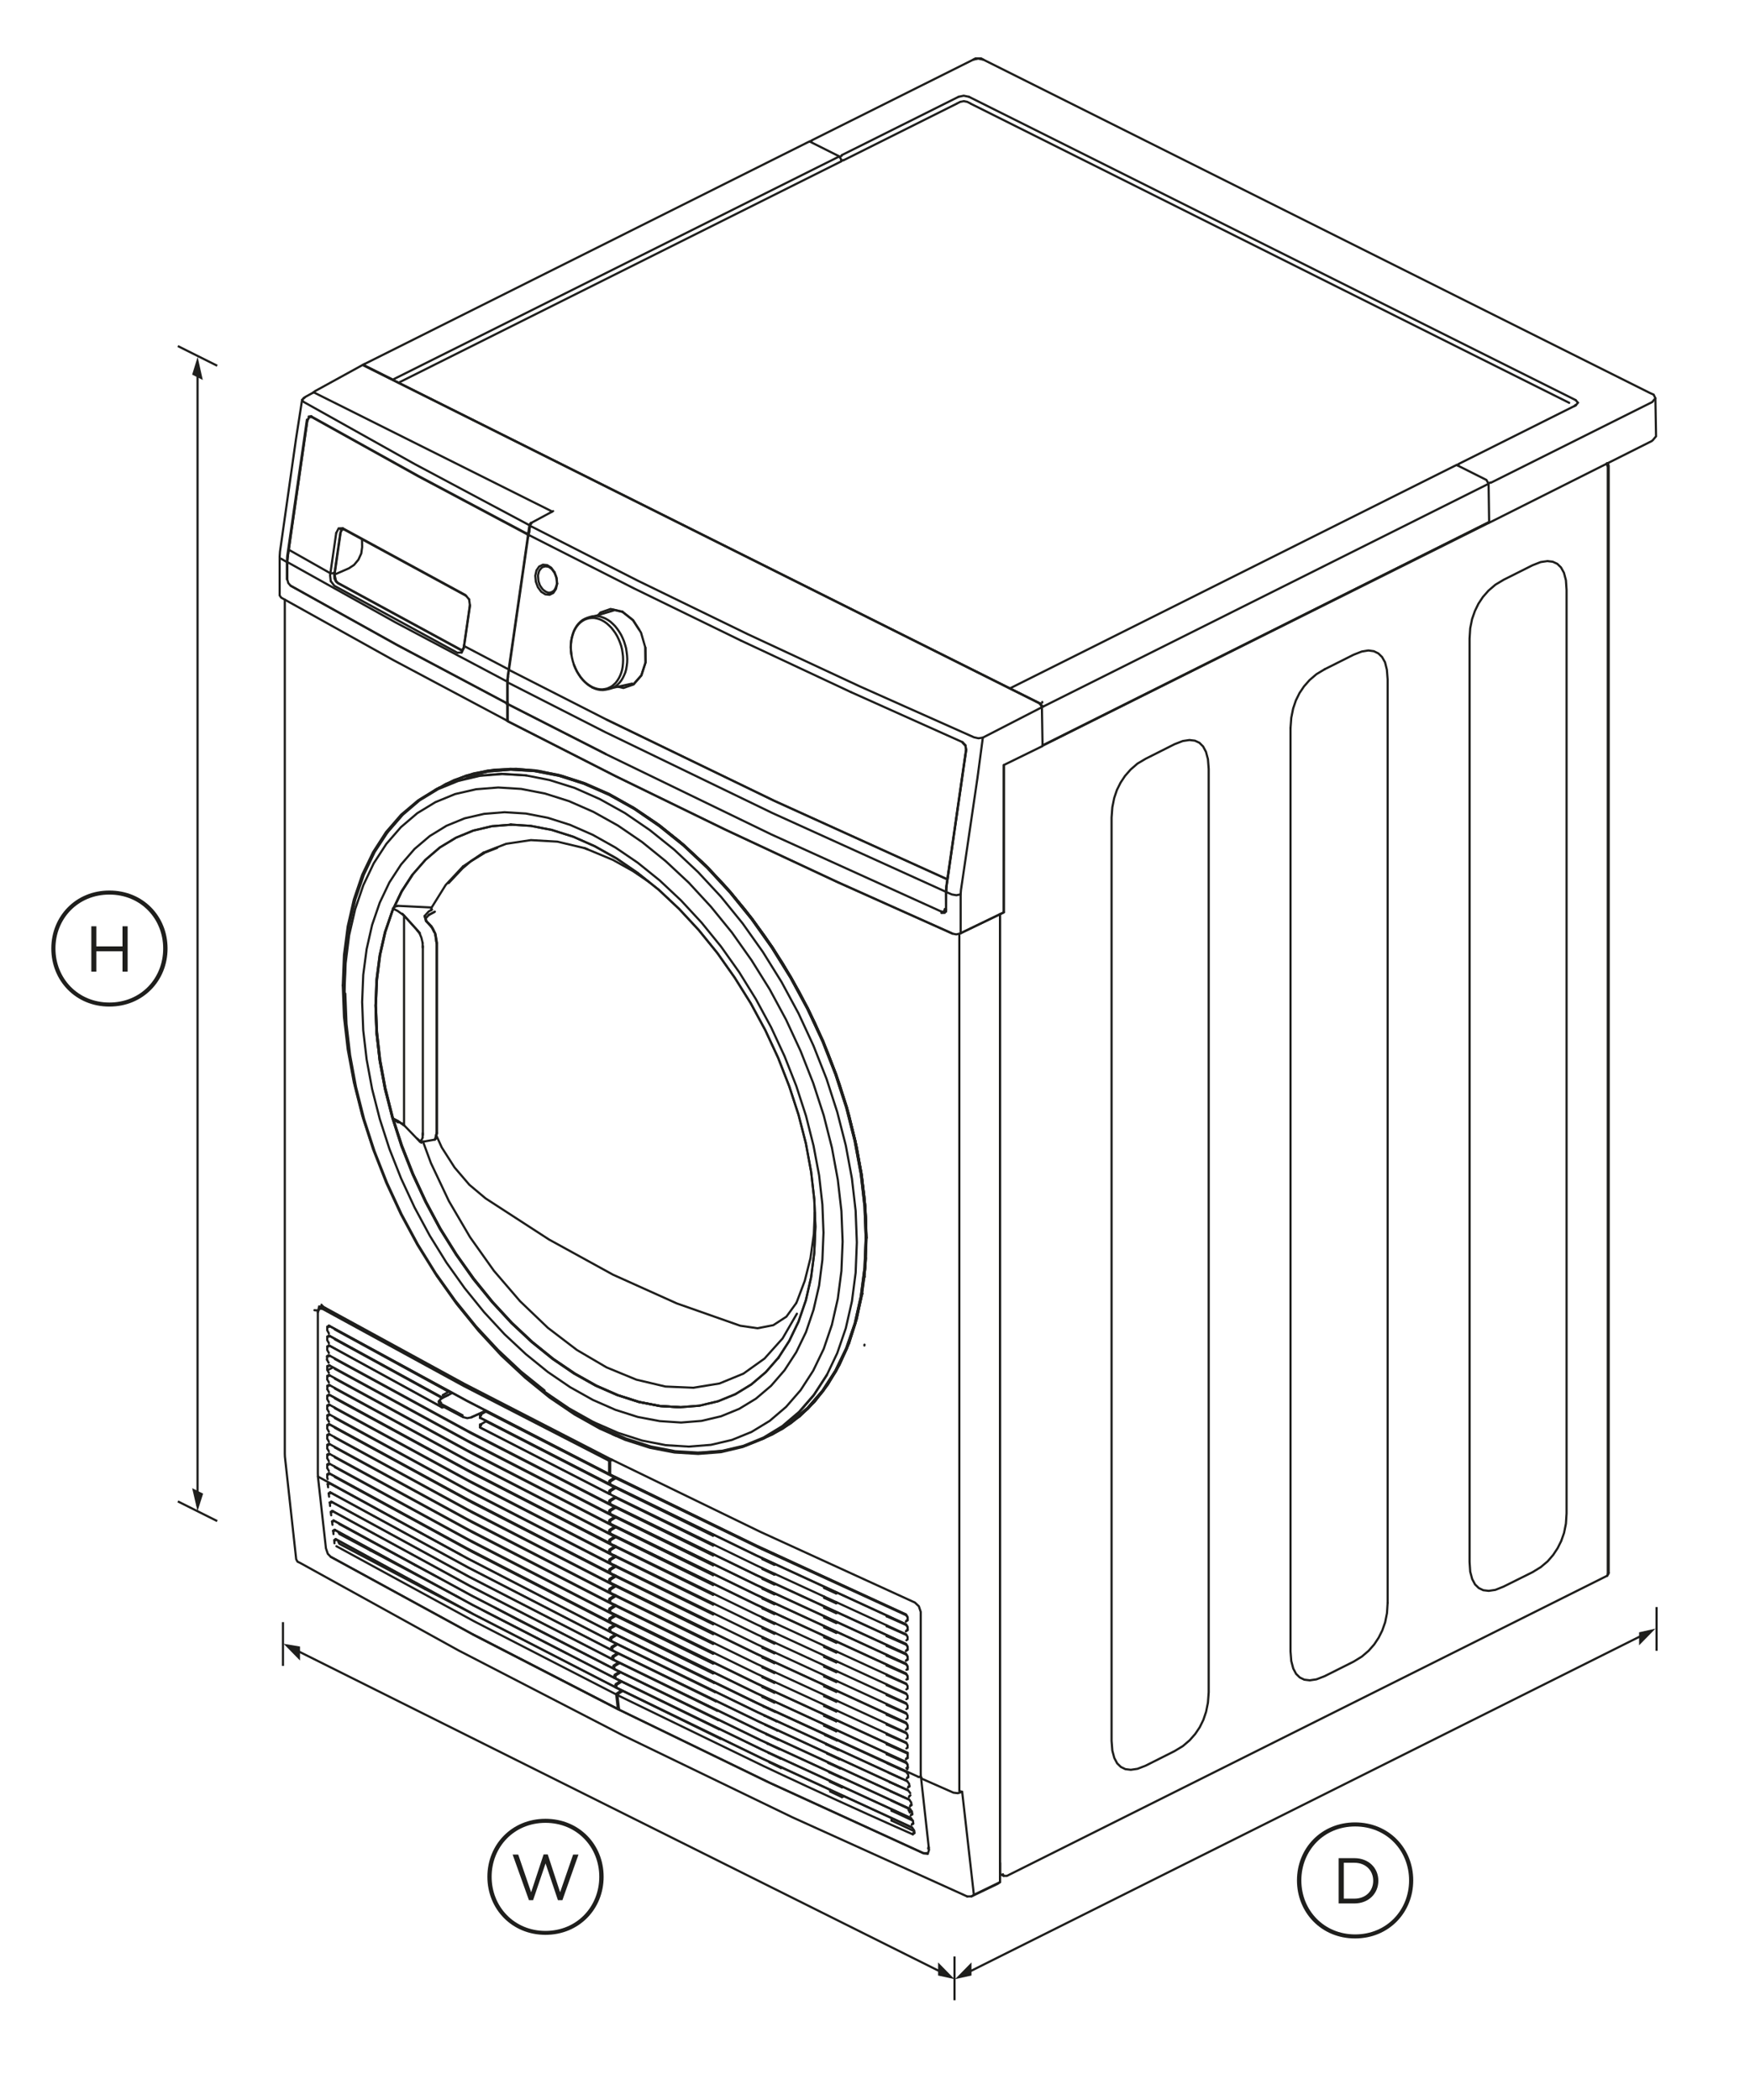 <?xml version="1.0" encoding="utf-8"?>
<!-- Generator: Adobe Illustrator 24.0.2, SVG Export Plug-In . SVG Version: 6.00 Build 0)  -->
<svg version="1.1" id="Standard_x0020_layer" xmlns="http://www.w3.org/2000/svg" xmlns:xlink="http://www.w3.org/1999/xlink"
	 x="0px" y="0px" viewBox="0 0 1600 1920" style="enable-background:new 0 0 1600 1920;" xml:space="preserve">
<style type="text/css">
	.st0{fill:none;stroke:#1E1E1C;stroke-width:1.984;}
	.st1{fill:none;stroke:#1E1E1C;stroke-width:1.984;stroke-linecap:round;}
	.st2{fill:#1E1E1C;}
</style>
<g>
	<path class="st0" d="M162.6,1372.7l36,18"/>
	<path class="st0" d="M162.6,316.4l36,18"/>
	<line class="st1" x1="180.6" y1="1376.6" x2="180.6" y2="333.9"/>
	<g>
		<g>
			<polygon class="st2" points="185.4,347.4 180.7,326.3 175.7,342.5 			"/>
		</g>
	</g>
	<g>
		<g>
			<polygon class="st2" points="175.7,1360.6 180.6,1381.7 185.7,1365.6 			"/>
		</g>
	</g>
	<path class="st2" d="M153.2,867.2c0,29.5-22.4,53.1-53.2,53.1c-30.7,0-53.1-23.6-53.1-53.1s22.4-53,53.1-53
		C130.9,814.2,153.2,837.7,153.2,867.2z M149.2,867.2c0-27.2-20.5-49.3-49.2-49.3s-49.3,22-49.3,49.3s20.6,49.4,49.3,49.4
		S149.2,894.6,149.2,867.2z M83.5,846.9h4.6v18.4H112v-18.4h4.7v41.4H112v-18.6H88.1v18.6h-4.6C83.5,888.3,83.5,846.9,83.5,846.9z"
		/>
	<line class="st1" x1="1503.6" y1="1494.1" x2="885.5" y2="1803.1"/>
	<line class="st0" x1="872.7" y1="1788.8" x2="872.7" y2="1828.8"/>
	<g>
		<g>
			<polygon class="st2" points="888.2,1794.2 873.2,1809.5 888.2,1806.2 			"/>
		</g>
	</g>
	<line class="st0" x1="1514.6" y1="1469.3" x2="1514.6" y2="1509.3"/>
	<g>
		<g>
			<polygon class="st2" points="1498.6,1504.3 1513.6,1489 1498.6,1492.4 			"/>
		</g>
	</g>
	<path class="st2" d="M1292.1,1719.2c0,29.5-22.4,53.1-53.2,53.1c-30.7,0-53.1-23.6-53.1-53.1s22.4-53,53.1-53
		C1269.7,1666.2,1292.1,1689.7,1292.1,1719.2z M1288.3,1719.2c0-27.2-20.5-49.3-49.3-49.3c-28.6,0-49.2,22-49.2,49.3
		s20.6,49.4,49.2,49.4C1267.7,1768.6,1288.3,1746.5,1288.3,1719.2z M1223.9,1698.9h14.4c13,0,21.9,8.9,21.9,20.6v0.1
		c0,11.6-8.9,20.7-21.9,20.7h-14.4V1698.9z M1228.6,1703.1v32.8h9.7c10.5,0,17.2-7.1,17.2-16.3v-0.1c0-9.2-6.7-16.4-17.2-16.4
		H1228.6z"/>
	<path class="st0" d="M265.5,1506.1l601,299.9"/>
	<line class="st0" x1="258.7" y1="1483.1" x2="258.7" y2="1523.1"/>
	<g>
		<g>
			<polygon class="st2" points="274.3,1518.2 259.3,1502.9 274.3,1505.4 			"/>
		</g>
	</g>
	<g>
		<g>
			<polygon class="st2" points="857.7,1794.2 872.7,1809.5 857.7,1806.2 			"/>
		</g>
	</g>
	<path class="st2" d="M551.9,1715.9c0,29.5-22.4,53.1-53.2,53.1c-30.7,0-53.1-23.6-53.1-53.1s22.4-53,53.1-53
		C529.5,1662.9,551.9,1686.4,551.9,1715.9z M547.9,1715.9c0-27.2-20.5-49.3-49.2-49.3c-28.6,0-49.2,22-49.2,49.3
		s20.6,49.5,49.2,49.5C527.4,1765.4,547.9,1743.3,547.9,1715.9z M468.7,1695.6h5.1l11.8,34.5l11.4-34.6h3.8l11.3,34.6l11.9-34.5h4.9
		l-14.7,41.7h-4.1l-11.3-33.6l-11.4,33.6h-3.8L468.7,1695.6z"/>
</g>
<g id="ID_1003">
	<desc>Set</desc>
	<g id="ID_1004">
		<title>Illustration</title>
		<desc>Illustration</desc>
		<g id="ID_1146">
			<title>Condenser Dryer</title>
			<desc>Condenser Dryer</desc>
			<g id="ID_1224">
				<title>NONE-2361.PRT</title>
				<desc>NONE-2361.PRT</desc>
				<path class="st1" d="M1401.2,1437.4"/>
				<path class="st1" d="M1374.7,1450.6"/>
				<polyline class="st1" points="1432.3,1383.7 1432.3,539.4 1431.7,530.5 1429.9,523.7 1427.2,518.8 1423.8,515.5 1419.7,513.6 
					1414.7,513 1408.6,513.9 1401.2,516.8 1374.7,530.1 1367.2,534.6 1360.9,540 1355.8,545.8 1351.7,552 1348.5,558.6 1345.9,566 
					1344.2,574.4 1343.6,583.8 1343.6,1428.1 1344.2,1437 1346,1443.7 1348.6,1448.6 1352,1451.9 1356.1,1453.9 1361.1,1454.5 
					1367.2,1453.6 1374.7,1450.6 1401.2,1437.4 1408.7,1432.8 1415,1427.5 1420,1421.7 1424.1,1415.5 1427.4,1408.9 1430,1401.5 
					1431.7,1393.1 1432.3,1383.7 				"/>
				<polyline class="st1" points="1211.1,611.9 1203.6,616.4 1197.3,621.8 1192.2,627.6 1188.1,633.7 1184.8,640.4 1182.3,647.8 
					1180.6,656.2 1179.9,665.6 				"/>
				<polyline class="st1" points="1179.9,665.6 1179.9,1509.9 1180.6,1518.7 1182.4,1525.5 1185,1530.4 1188.4,1533.7 
					1192.5,1535.7 1197.5,1536.3 1203.6,1535.4 1211.1,1532.5 1237.6,1519.2 1245.1,1514.6 1251.3,1509.3 1256.4,1503.5 
					1260.5,1497.3 1263.8,1490.7 1266.4,1483.3 1268.1,1474.9 1268.7,1465.5 				"/>
				<polyline class="st1" points="1268.7,1465.5 1268.7,621.2 1268,612.3 1266.3,605.5 1263.6,600.7 1260.2,597.4 1256.1,595.4 
					1251.1,594.7 1245,595.7 1237.6,598.6 1211.1,611.9 				"/>
				<path class="st1" d="M1073.9,1601"/>
				<path class="st1" d="M1047.5,1614.3"/>
				<path class="st1" d="M1045.9,697.7"/>
				<path class="st1" d="M1047.5,693.7"/>
				<path class="st1" d="M1070.5,685.4"/>
				<polyline class="st1" points="1016.3,747.4 1016.3,1591.7 1017,1600.6 1018.8,1607.3 1021.4,1612.2 1024.8,1615.5 
					1028.9,1617.5 1033.9,1618.1 1040,1617.2 1047.5,1614.3 1073.9,1601 1081.5,1596.4 1087.7,1591.1 1092.8,1585.3 1096.9,1579.2 
					1100.2,1572.5 1102.7,1565.1 1104.4,1556.7 1105.1,1547.3 1105.1,703 1104.4,694.1 1102.6,687.4 1100,682.5 1096.6,679.1 
					1092.5,677.2 1087.5,676.6 1081.4,677.5 1073.9,680.4 1047.5,693.7 1039.9,698.2 1033.7,703.6 1028.6,709.4 1024.5,715.6 
					1021.2,722.2 1018.7,729.6 1017,738 1016.3,747.4 				"/>
				<polyline class="st1" points="1468.6,424.1 1469.3,424.9 1470,427 1470,1439.2 1469.4,1440.7 				"/>
				<path class="st1" d="M921.2,1713.6"/>
				<line class="st1" x1="1470.8" y1="1438.1" x2="1470" y2="1439.2"/>
				<path class="st1" d="M914.4,1712.3"/>
				<line class="st1" x1="917.6" y1="1715.1" x2="917" y2="1713.6"/>
				<polyline class="st1" points="1469.3,423.4 1470.4,424.4 1470.8,425.9 1470.8,1438.1 1470.4,1439.2 1469.4,1440.7 920.6,1715.1 
					919.1,1715.1 917.6,1715.1 915,1713.8 914.4,1712.3 914.4,1703.3 				"/>
			</g>
			<g id="ID_1222">
				<title>NONE-2360.PRT</title>
				<desc>NONE-2360.PRT</desc>
				<polyline class="st1" points="541.3,628.1 543.7,629.1 546,629.8 548.3,630.2 550.7,630.3 552.9,630 555.2,629.5 557.2,628.6 
					559.3,627.5 561.1,626 562.9,624.3 564.4,622.3 565.8,620.1 567,617.7 568,615.1 568.8,612.3 569.3,609.4 569.6,606.3 
					569.7,603.2 569.6,600 569.2,596.8 568.7,593.6 567.9,590.4 566.8,587.3 565.6,584.4 564.2,581.5 562.6,578.8 560.8,576.3 
					559,574 556.9,571.9 554.8,570 552.6,568.4 550.3,567.1 548,566.1 545.6,565.4 543.3,565 541,565 538.7,565.2 536.5,565.8 
					534.4,566.6 532.4,567.8 530.5,569.2 528.8,570.9 527.2,572.9 525.8,575.1 524.6,577.5 523.7,580.2 522.9,582.9 522.3,585.9 
					522,588.9 521.9,592 522,595.2 522.4,598.4 523,601.6 523.8,604.8 524.8,607.9 526,610.9 527.4,613.7 529,616.4 530.8,619 
					532.7,621.3 534.7,623.4 536.8,625.2 539.1,626.8 541.3,628.1 541.8,628.7 				"/>
				<polyline class="st1" points="524.8,608 526.1,611 527.5,614 529.2,616.7 530.9,619.3 532.9,621.7 535,623.8 537.1,625.7 
					539.4,627.3 541.8,628.7 544.1,629.7 546.5,630.4 548.9,630.8 551.3,630.9 553.6,630.6 556.2,630.1 558.5,629.5 560.6,628.6 
					562.7,627.5 564.6,626 566.4,624.2 568,622.2 569.4,619.9 570.6,617.4 571.7,614.8 572.5,611.9 573,608.9 573.4,605.7 
					573.5,602.5 573.3,599.2 572.9,596 572.4,592.7 571.5,589.5 570.5,586.3 569.2,583.2 567.8,580.3 566.1,577.5 564.3,574.9 
					562.4,572.5 560.3,570.4 558.1,568.4 555.8,566.8 553.5,565.5 551.1,564.5 548.7,563.7 546.3,563.3 543.9,563.3 541.6,563.5 
					539.3,564.1 536.8,564.9 534.6,565.8 532.6,566.9 530.7,568.4 528.9,570.2 527.3,572.2 525.9,574.5 524.7,576.9 523.7,579.6 
					522.9,582.5 522.3,585.5 521.9,588.6 521.8,591.8 522,595 522.4,598.3 				"/>
			</g>
			<g id="ID_1196">
				<title>NONE-2347.PRT</title>
				<desc>NONE-2347.PRT</desc>
				<polyline class="st1" points="377.2,799.6 367,815.3 358.6,833 351.9,852.4 347.1,873.5 344.2,896 343.3,919.6 344.2,944.3 
					347.1,969.7 351.9,995.5 358.6,1021.7 367,1047.8 377.2,1073.6 389,1098.9 402.2,1123.5 416.9,1147 432.7,1169.4 449.7,1190.3 
					467.5,1209.6 486.1,1227 505.3,1242.5 524.8,1255.8 544.6,1266.9 564.3,1275.5 583.9,1281.8 603,1285.5 621.6,1286.6 				"/>
				<polyline class="st1" points="711.9,1241.1 700.2,1254.5 686.9,1265.8 672.3,1274.7 656.4,1281.2 639.5,1285.2 621.7,1286.6 
					603.8,1285.5 584.6,1281.8 565.1,1275.6 545.3,1266.9 525.6,1255.8 506,1242.5 486.8,1227 468.1,1209.5 450.3,1190.2 
					433.3,1169.2 417.4,1146.9 402.7,1123.3 389.5,1098.7 377.7,1073.3 367.5,1047.4 359,1021.3 352.4,995.1 347.6,969.2 
					344.7,943.8 343.7,919.1 344.7,895.4 347.6,872.9 352.4,851.8 359,832.3 367.5,814.6 377.3,799.5 389,786.1 402.2,774.8 
					416.9,765.9 432.7,759.4 449.7,755.4 467.4,754 				"/>
				<polyline class="st1" points="711.5,1241.7 721.6,1226 730.1,1208.3 736.8,1188.8 741.6,1167.7 744.5,1145.2 745.5,1121.5 
					744.5,1096.8 741.6,1071.4 736.8,1045.4 730.1,1019.3 721.6,993.2 711.5,967.3 699.7,941.9 686.4,917.3 671.7,893.8 
					655.9,871.4 638.9,850.4 621,831.1 602.4,813.6 583.1,798.2 563.6,784.8 543.8,773.7 524.1,765 504.5,758.8 485.3,755.1 
					466.7,753.9 				"/>
			</g>
			<g id="ID_1194">
				<title>NONE-2346.PRT</title>
				<desc>NONE-2346.PRT</desc>
				<polyline class="st1" points="377.2,799.6 367,815.3 358.6,833 351.9,852.4 347.1,873.5 344.2,896 343.3,919.6 344.2,944.3 
					347.1,969.7 351.9,995.5 358.6,1021.7 367,1047.8 377.2,1073.6 389,1098.9 402.2,1123.5 416.9,1147 432.7,1169.4 449.7,1190.3 
					467.5,1209.6 486.1,1227 505.3,1242.5 524.8,1255.8 544.6,1266.9 564.3,1275.5 583.9,1281.8 603,1285.5 621.6,1286.6 				"/>
				<polyline class="st1" points="711.9,1241.1 700.2,1254.5 686.9,1265.8 672.3,1274.7 656.4,1281.2 639.5,1285.2 621.7,1286.6 
					603.8,1285.5 584.6,1281.8 565.1,1275.6 545.3,1266.9 525.6,1255.8 506,1242.5 486.8,1227 468.1,1209.5 450.3,1190.2 
					433.3,1169.2 417.4,1146.9 402.7,1123.3 389.5,1098.7 377.7,1073.3 367.5,1047.4 359,1021.3 352.4,995.1 347.6,969.2 
					344.7,943.8 343.7,919.1 344.7,895.4 347.6,872.9 352.4,851.8 359,832.3 367.5,814.6 377.3,799.5 389,786.1 402.2,774.8 
					416.9,765.9 432.7,759.4 449.7,755.4 467.4,754 				"/>
				<polyline class="st1" points="711.5,1241.7 721.6,1226 730.1,1208.3 736.8,1188.8 741.6,1167.7 744.5,1145.2 745.5,1121.5 
					744.5,1096.8 741.6,1071.4 736.8,1045.4 730.1,1019.3 721.6,993.2 711.5,967.3 699.7,941.9 686.4,917.3 671.7,893.8 
					655.9,871.4 638.9,850.4 621,831.1 602.4,813.6 583.1,798.2 563.6,784.8 543.8,773.7 524.1,765 504.5,758.8 485.3,755.1 
					466.7,753.9 				"/>
			</g>
			<g id="ID_1156">
				<title>NONE-2327.PRT</title>
				<desc>NONE-2327.PRT</desc>
				<line class="st1" x1="792.2" y1="1131.8" x2="791.5" y2="1131.8"/>
				<line class="st1" x1="790.2" y1="1168" x2="791.7" y2="1150.2"/>
				<polyline class="st1" points="788.2,1182.5 783.3,1205.9 776.4,1227.8 				"/>
				<polyline class="st1" points="776.4,1227.8 767.6,1247.7 757,1265.7 744.8,1281.6 730.9,1295.2 				"/>
				<polyline class="st1" points="792.2,1131.8 791.1,1103 787.7,1073.3 782,1043.1 774.3,1012.6 764.4,982.1 752.5,951.9 
					738.8,922.3 723.2,893.6 706.1,866 687.6,839.9 667.8,815.4 646.9,792.9 625.1,772.5 602.8,754.4 				"/>
				<polyline class="st1" points="696.1,1315.9 698.8,1315 715.6,1306.3 730.9,1295.2 738.8,1287.4 744.8,1281.6 752.6,1271.6 
					757,1265.7 764.4,1253.3 767.6,1247.7 774.3,1232.7 776.4,1227.8 782,1210 783.3,1205.9 787.7,1185.4 788.2,1182.5 790.2,1168 
					791.1,1159.1 791.7,1150.2 792.2,1131.8 792.2,1131.5 791.1,1102.7 787.7,1073.1 782,1042.9 774.3,1012.4 764.4,982 
					752.6,951.8 738.8,922.2 723.3,893.6 706.3,866.1 687.7,840 667.9,815.6 647.1,793 625.4,772.7 603,754.6 602.8,754.4 
					579.9,738.9 556.9,725.9 533.8,715.8 511,708.5 488.5,704.2 466.8,702.9 445.9,704.5 426.1,709.1 407.6,716.7 401.5,720.4 				
					"/>
				<polyline class="st1" points="717.2,1303.8 722.8,1300.4 738.3,1287.2 752,1271.4 763.8,1253.1 773.7,1232.6 781.5,1209.9 
					787,1185.3 790.4,1159.1 791.5,1131.7 790.4,1103.1 787,1073.4 781.4,1043.2 773.7,1012.7 763.8,982.3 752,952.1 738.2,922.5 
					722.7,893.9 705.6,866.4 687.1,840.3 667.3,815.9 646.5,793.4 624.8,773 602.5,755.1 579.9,739.6 556.9,726.7 533.9,716.6 
					511.1,709.3 488.7,705 467,703.7 446.2,705.4 426.5,709.9 				"/>
			</g>
			<g id="ID_1154">
				<title>NONE-2326.PRT</title>
				<desc>NONE-2326.PRT</desc>
				<line class="st1" x1="792.2" y1="1131.8" x2="791.5" y2="1131.8"/>
				<line class="st1" x1="790.2" y1="1093.4" x2="790.2" y2="1093.7"/>
				<line class="st1" x1="788.2" y1="1077" x2="788.2" y2="1077.2"/>
				<polyline class="st1" points="792.2,1131.8 791.7,1112.9 790.2,1093.7 788.2,1077.2 783.3,1048.8 776.4,1020.1 				"/>
				<polyline class="st1" points="776.4,1020.1 767.6,991.3 757,962.8 744.8,934.7 730.9,907.2 715.6,880.7 698.8,855.3 
					680.9,831.3 661.9,808.8 642,788.1 				"/>
				<polyline class="st1" points="642,788.1 621.4,769.3 600.2,752.6 578.7,738.1 				"/>
				<polyline class="st1" points="701.1,1313.6 706.1,1311.6 723.2,1301.2 738.8,1288 752.5,1272.1 764.4,1253.8 774.3,1233.2 
					782,1210.4 787.7,1185.8 791.1,1159.5 792.2,1131.8 792.2,1131.5 791.7,1112.9 791.1,1102.7 790.2,1093.4 788.2,1077 
					787.7,1073.1 783.3,1048.8 782,1042.9 776.4,1020.1 774.3,1012.4 767.6,991.3 764.4,982 757,962.8 752.6,951.8 744.8,934.7 
					738.8,922.2 730.9,907.2 723.3,893.6 715.6,880.7 706.3,866.1 698.8,855.3 687.7,840 680.9,831.3 667.9,815.6 661.9,808.8 
					647.1,793 642,788.1 625.4,772.7 621.4,769.3 603,754.6 600.2,752.6 580.2,739.1 578.7,738.1 556.9,725.9 535.3,716.4 
					513.7,709.3 492.6,704.8 471.9,702.9 452.1,703.7 433,707.1 415.1,713.2 398.4,721.9 397.1,722.8 				"/>
				<polyline class="st1" points="426.5,709.9 446.2,705.4 467,703.7 488.7,705 511.1,709.3 533.9,716.6 556.9,726.7 579.9,739.6 
					602.5,755.1 624.8,773 646.5,793.4 667.3,815.9 687.1,840.3 705.6,866.4 722.7,893.9 738.2,922.5 752,952.1 763.8,982.3 
					773.7,1012.7 781.4,1043.2 787,1073.4 790.4,1103.1 791.5,1131.7 790.4,1159.1 787,1185.3 781.5,1209.9 773.7,1232.6 
					763.8,1253.1 752,1271.4 738.3,1287.2 722.8,1300.4 717.2,1303.8 				"/>
			</g>
			<polyline class="st1" points="1440.7,370.6 1442.7,368.2 1440.6,365.8 			"/>
			<line class="st1" x1="1361.5" y1="477.3" x2="954.6" y2="680.8"/>
			<line class="st1" x1="953.5" y1="681.1" x2="953.2" y2="680.9"/>
			<line class="st1" x1="953.5" y1="680.8" x2="953.2" y2="680.7"/>
			<path class="st1" d="M954,645.9"/>
			<path class="st1" d="M954.5,680.8"/>
			<line class="st1" x1="952.9" y1="642.4" x2="952.9" y2="641.8"/>
			<line class="st1" x1="953" y1="645.9" x2="951.4" y2="643.2"/>
			<line class="st1" x1="951.1" y1="643.5" x2="950.8" y2="643.3"/>
			<polyline class="st1" points="952.6,646.5 952.5,646.1 950.6,643.1 			"/>
			<polyline class="st1" points="899.2,54.6 894.4,53.6 889.7,54.6 			"/>
			<polyline class="st1" points="885.9,88.5 881.1,87.5 876.4,88.5 			"/>
			<line class="st1" x1="790.4" y1="1229.4" x2="790.3" y2="1230.2"/>
			<line class="st1" x1="790.6" y1="1167.2" x2="790.3" y2="1167.6"/>
			<line class="st1" x1="788.7" y1="1182.9" x2="788.4" y2="1182.3"/>
			<line class="st1" x1="771" y1="1642.5" x2="770.9" y2="1642"/>
			<line class="st1" x1="770" y1="1634" x2="770" y2="1633.4"/>
			<line class="st1" x1="769.8" y1="1641.5" x2="769.8" y2="1643.1"/>
			<polyline class="st1" points="759.1,1638 769.8,1643.1 771,1642.5 771.5,1642.2 			"/>
			<polyline class="st1" points="770.6,1633.7 770,1634 769.7,1634.1 758.9,1629.1 			"/>
			<line class="st1" x1="769.1" y1="1625.4" x2="769" y2="1624.9"/>
			<polyline class="st1" points="768.7,1616.7 768.1,1616.9 757.2,1611.9 			"/>
			<line class="st1" x1="767.2" y1="1608.4" x2="767.1" y2="1607.9"/>
			<polyline class="st1" points="755.3,1594.9 766.2,1599.9 766.8,1599.6 			"/>
			<polyline class="st1" points="756.3,1603.4 767.2,1608.4 767.7,1608.2 			"/>
			<polyline class="st1" points="769.6,1625.2 769.1,1625.4 758.2,1620.4 			"/>
			<line class="st1" x1="769.7" y1="1633.3" x2="769.7" y2="1634.1"/>
			<line class="st1" x1="768.1" y1="1616.4" x2="768.1" y2="1616.9"/>
			<line class="st1" x1="766.2" y1="1599.3" x2="766.2" y2="1599.9"/>
			<line class="st1" x1="764.5" y1="1581.7" x2="764.5" y2="1582.9"/>
			<line class="st1" x1="765.3" y1="1591.4" x2="765.2" y2="1590.8"/>
			<line class="st1" x1="764.5" y1="1564.8" x2="764.5" y2="1563.7"/>
			<polyline class="st1" points="765.7,1582.3 764.5,1582.9 753.5,1577.8 			"/>
			<line class="st1" x1="764.5" y1="1573.8" x2="764.5" y2="1572.7"/>
			<polyline class="st1" points="765.8,1591.1 765.3,1591.4 754.4,1586.4 			"/>
			<polyline class="st1" points="753.5,1568.8 764.5,1573.8 765.6,1573.2 			"/>
			<polyline class="st1" points="753.5,1559.8 764.5,1564.8 765.6,1564.2 			"/>
			<line class="st1" x1="764.5" y1="1545.7" x2="764.5" y2="1546.8"/>
			<line class="st1" x1="764.5" y1="1555.8" x2="764.5" y2="1554.7"/>
			<line class="st1" x1="764.5" y1="1528.8" x2="764.5" y2="1527.7"/>
			<polyline class="st1" points="765.6,1546.3 764.5,1546.8 753.5,1541.8 			"/>
			<line class="st1" x1="764.5" y1="1537.8" x2="764.5" y2="1536.7"/>
			<polyline class="st1" points="765.6,1555.2 764.5,1555.8 753.5,1550.8 			"/>
			<polyline class="st1" points="753.5,1532.8 764.5,1537.8 765.6,1537.2 			"/>
			<polyline class="st1" points="753.5,1523.8 764.5,1528.8 765.6,1528.2 			"/>
			<line class="st1" x1="764.5" y1="1509.7" x2="764.5" y2="1510.9"/>
			<line class="st1" x1="764.5" y1="1519.9" x2="764.5" y2="1518.7"/>
			<line class="st1" x1="764.5" y1="1492.9" x2="764.5" y2="1491.8"/>
			<polyline class="st1" points="765.6,1510.3 764.5,1510.9 753.5,1505.8 			"/>
			<line class="st1" x1="764.5" y1="1501.9" x2="764.5" y2="1500.7"/>
			<polyline class="st1" points="765.6,1519.3 764.5,1519.9 753.5,1514.9 			"/>
			<polyline class="st1" points="753.5,1496.9 764.5,1501.9 765.6,1501.3 			"/>
			<polyline class="st1" points="753.5,1487.9 764.5,1492.9 765.6,1492.3 			"/>
			<line class="st1" x1="764.5" y1="1473.8" x2="764.5" y2="1474.9"/>
			<line class="st1" x1="764.5" y1="1483.9" x2="764.5" y2="1482.8"/>
			<line class="st1" x1="764.5" y1="1455.8" x2="764.5" y2="1456.9"/>
			<polyline class="st1" points="765.6,1474.3 764.5,1474.9 753.5,1469.9 			"/>
			<line class="st1" x1="764.5" y1="1465.9" x2="764.5" y2="1464.8"/>
			<polyline class="st1" points="765.6,1483.3 764.5,1483.9 753.5,1478.9 			"/>
			<polyline class="st1" points="753.5,1460.9 764.5,1465.9 765.6,1465.3 			"/>
			<polyline class="st1" points="765.6,1456.3 764.5,1456.9 753.5,1451.9 			"/>
			<line class="st1" x1="714.4" y1="1616.3" x2="714.4" y2="1615.9"/>
			<line class="st1" x1="707.9" y1="1429.8" x2="707.9" y2="1430.7"/>
			<line class="st1" x1="707.9" y1="1547.6" x2="707.9" y2="1546.7"/>
			<line class="st1" x1="713.4" y1="1607.4" x2="713.5" y2="1607.8"/>
			<line class="st1" x1="714.1" y1="1616.5" x2="714.1" y2="1615.8"/>
			<line class="st1" x1="711.6" y1="1590.7" x2="711.5" y2="1590.4"/>
			<polyline class="st1" points="713.8,1607.6 713.5,1607.8 702.7,1602.7 			"/>
			<line class="st1" x1="712.5" y1="1599.2" x2="712.5" y2="1598.9"/>
			<polyline class="st1" points="714.8,1616.1 714.4,1616.3 714.1,1616.5 703.5,1611.3 			"/>
			<polyline class="st1" points="701.7,1594.2 712.5,1599.2 712.9,1599.1 			"/>
			<polyline class="st1" points="700.8,1585.7 711.6,1590.7 711.9,1590.6 			"/>
			<line class="st1" x1="709.7" y1="1573.4" x2="709.7" y2="1573.7"/>
			<line class="st1" x1="710.6" y1="1582.2" x2="710.6" y2="1581.9"/>
			<polyline class="st1" points="710,1573.5 709.7,1573.7 698.9,1568.6 			"/>
			<line class="st1" x1="708.7" y1="1565.2" x2="708.7" y2="1564.8"/>
			<polyline class="st1" points="711,1582 710.6,1582.2 699.9,1577.1 			"/>
			<polyline class="st1" points="697.9,1560.1 708.7,1565.2 709.1,1565 			"/>
			<polyline class="st1" points="708.9,1556.1 707.9,1556.6 697.1,1551.5 			"/>
			<line class="st1" x1="707.9" y1="1555.6" x2="707.9" y2="1556.6"/>
			<polyline class="st1" points="697.1,1542.5 707.9,1547.6 708.9,1547.1 			"/>
			<line class="st1" x1="707.9" y1="1528.7" x2="707.9" y2="1529.6"/>
			<line class="st1" x1="707.9" y1="1538.6" x2="707.9" y2="1537.6"/>
			<line class="st1" x1="707.9" y1="1511.6" x2="707.9" y2="1510.7"/>
			<polyline class="st1" points="708.9,1529.1 707.9,1529.6 697.1,1524.5 			"/>
			<line class="st1" x1="707.9" y1="1520.6" x2="707.9" y2="1519.7"/>
			<polyline class="st1" points="708.9,1538.1 707.9,1538.6 697.1,1533.5 			"/>
			<polyline class="st1" points="697.1,1515.5 707.9,1520.6 708.9,1520.1 			"/>
			<polyline class="st1" points="697.1,1506.6 707.9,1511.6 708.9,1511.1 			"/>
			<line class="st1" x1="707.9" y1="1492.7" x2="707.9" y2="1493.7"/>
			<line class="st1" x1="707.9" y1="1502.7" x2="707.9" y2="1501.7"/>
			<line class="st1" x1="707.9" y1="1475.7" x2="707.9" y2="1474.7"/>
			<polyline class="st1" points="708.9,1493.1 707.9,1493.7 697.1,1488.6 			"/>
			<line class="st1" x1="707.9" y1="1484.7" x2="707.9" y2="1483.7"/>
			<polyline class="st1" points="708.9,1502.2 707.9,1502.7 697.1,1497.6 			"/>
			<polyline class="st1" points="697.1,1479.6 707.9,1484.7 708.9,1484.1 			"/>
			<polyline class="st1" points="697.1,1470.6 707.9,1475.7 708.9,1475.2 			"/>
			<line class="st1" x1="707.9" y1="1456.7" x2="707.9" y2="1457.7"/>
			<line class="st1" x1="707.9" y1="1466.7" x2="707.9" y2="1465.7"/>
			<polyline class="st1" points="708.9,1457.2 707.9,1457.7 697.1,1452.6 			"/>
			<line class="st1" x1="707.9" y1="1448.7" x2="707.9" y2="1447.7"/>
			<polyline class="st1" points="708.9,1466.2 707.9,1466.7 697.1,1461.6 			"/>
			<polyline class="st1" points="697.1,1443.6 707.9,1448.7 708.9,1448.2 			"/>
			<polyline class="st1" points="708.9,1439.2 707.9,1439.7 697.1,1434.6 			"/>
			<line class="st1" x1="707.9" y1="1438.8" x2="707.9" y2="1439.7"/>
			<polyline class="st1" points="708.9,1430.2 707.9,1430.7 697.1,1425.6 			"/>
			<line class="st1" x1="777.8" y1="632.7" x2="677.7" y2="585.8"/>
			<polyline class="st1" points="756.1,1256.8 744.3,1275 730.6,1290.8 715.2,1303.9 698.1,1314.3 679.6,1321.9 659.9,1326.5 
				639.1,1328.1 			"/>
			<polyline class="st1" points="777.8,632.7 879.9,678.5 882.7,681.4 			"/>
			<line class="st1" x1="878.3" y1="853.2" x2="917.8" y2="834.1"/>
			<polyline class="st1" points="914.3,835.9 914.3,1720.8 890.4,1732.4 			"/>
			<polyline class="st1" points="865,831.7 863.7,834.6 860.7,834.7 			"/>
			<line class="st1" x1="863.9" y1="831" x2="863" y2="833.2"/>
			<polyline class="st1" points="883.4,685.6 865.4,810.5 865,815.5 			"/>
			<line class="st1" x1="865" y1="833.5" x2="865.1" y2="813.7"/>
			<polyline class="st1" points="865.1,803.5 708.1,732.3 554.7,658 			"/>
			<line class="st1" x1="569.3" y1="559.5" x2="569" y2="559.2"/>
			<polyline class="st1" points="565,627.9 570,629 579.3,625.8 586.4,617.6 590.2,605.8 590.1,592.1 			"/>
			<polyline class="st1" points="546.9,562.4 549,560 558.2,556.8 569,559.2 			"/>
			<line class="st1" x1="509.2" y1="533.1" x2="509.1" y2="534.1"/>
			<line class="st1" x1="501" y1="517.9" x2="498.5" y2="517.5"/>
			<path class="st1" d="M505.6,540.8c0,0-1.7,0.9-3,1.1c-1.3,0.2-2.6-0.5-2.6-0.5l-1-0.4l-2.3-1.7l-0.8-0.8l-1.9-2.7l-0.6-1.2
				l-1.1-3.3l-0.4-4.7l0.1-1.2l0.8-3l0.5-1l1.7-2.1l0.7-0.6l2.3-0.9"/>
			<line class="st1" x1="509.2" y1="533.5" x2="509.4" y2="533.7"/>
			<line class="st1" x1="501.9" y1="518.3" x2="502.3" y2="518.4"/>
			<line class="st1" x1="506.9" y1="523.4" x2="507" y2="523.2"/>
			<polygon class="st1" points="508.9,528.3 509.4,533.7 508.3,538.5 505.9,542.1 502.5,543.8 498.6,543.4 494.8,541 491.8,536.9 
				489.9,531.8 489.4,526.4 490.5,521.5 492.9,518 496.4,516.3 500.3,516.7 504,519.1 507,523.2 			"/>
			<polyline class="st1" points="397.9,1041.2 398.2,1041 398.9,1037.3 			"/>
			<line class="st1" x1="399.2" y1="1036.2" x2="397.7" y2="1041.9"/>
			<line class="st1" x1="381.3" y1="1447.8" x2="389.1" y2="1453.1"/>
			<line class="st1" x1="380" y1="1431.3" x2="378.3" y2="1430.1"/>
			<line class="st1" x1="365.4" y1="1026.1" x2="363.7" y2="1025.9"/>
			<polyline class="st1" points="423.3,792.2 407.5,809.1 394.6,829.8 			"/>
			<line class="st1" x1="363.7" y1="828.2" x2="394.4" y2="829.7"/>
			<polyline class="st1" points="394.2,832.1 391.9,833.4 388.2,837.5 			"/>
			<polyline class="st1" points="394.4,847.4 395.7,849.2 396.8,851.9 			"/>
			<polyline class="st1" points="399.2,862.4 397.8,853.7 394.2,846.9 389.6,842 388.3,837.8 			"/>
			<polyline class="st1" points="397.9,854.7 398.2,855.5 398.9,860.7 			"/>
			<line class="st1" x1="369.4" y1="837.1" x2="382.3" y2="851.4"/>
			<line class="st1" x1="360" y1="347.7" x2="359.8" y2="347.4"/>
			<line class="st1" x1="359.8" y1="1023.7" x2="363.7" y2="1025.9"/>
			<polyline class="st1" points="359.1,1022.6 363.6,1025 363.7,1025.9 			"/>
			<line class="st1" x1="423.3" y1="792.2" x2="441.9" y2="779.6"/>
			<line class="st1" x1="397.6" y1="833.5" x2="392.3" y2="836.3"/>
			<line class="st1" x1="444.1" y1="779.1" x2="454.2" y2="775"/>
			<line class="st1" x1="394.2" y1="832.1" x2="394.4" y2="829.7"/>
			<line class="st1" x1="394.3" y1="832" x2="395" y2="831.6"/>
			<polyline class="st1" points="390,842.5 390,842.3 389.6,842 			"/>
			<polyline class="st1" points="386.4,862.1 385.3,857.4 383.6,853.3 			"/>
			<line class="st1" x1="394.2" y1="846.9" x2="394.6" y2="847.2"/>
			<polyline class="st1" points="399.5,1035.8 399.4,1036 398.4,1041 			"/>
			<line class="st1" x1="386.6" y1="865" x2="386.6" y2="1037.8"/>
			<line class="st1" x1="360.5" y1="829.2" x2="363.7" y2="828.2"/>
			<polyline class="st1" points="369.4,1028.8 369.4,837.1 363.5,832.8 359.1,830.6 			"/>
			<polyline class="st1" points="369.4,1028.8 363.5,1024.7 359.1,1022.5 			"/>
			<polyline class="st1" points="386.4,1040.1 385.3,1042.6 383.6,1042.9 			"/>
			<polyline class="st1" points="386.8,1043.9 394,1063.4 410.4,1098.1 429.8,1131.2 451.6,1161.9 475.5,1189.7 500.9,1214 
				527.5,1234.3 554.6,1250.2 581.8,1261.4 608.4,1267.7 633.9,1268.8 657.8,1264.9 679.7,1255.9 699,1242.1 715.5,1223.7 
				728.6,1201.1 			"/>
			<polyline class="st1" points="399,1038.3 403.9,1049.1 415.6,1067.4 429.1,1083.2 444,1095.7 502,1133.3 560.4,1165.4 
				618.8,1191.7 676.8,1212.1 692.6,1214.4 707,1211.6 719,1203.8 728,1191.4 			"/>
			<path class="st1" d="M542,763.3"/>
			<line class="st1" x1="339.1" y1="1417.9" x2="333.8" y2="1413.9"/>
			<line class="st1" x1="767.6" y1="143.4" x2="769.5" y2="142.5"/>
			<line class="st1" x1="876.4" y1="88.5" x2="769.5" y2="141.9"/>
			<path class="st1" d="M878,93.1"/>
			<path class="st1" d="M884.3,93.1"/>
			<line class="st1" x1="1440.6" y1="365.8" x2="885.9" y2="88.5"/>
			<path class="st1" d="M1439.1,370.5"/>
			<polyline class="st1" points="333.1,332.9 332.6,333.8 359.8,347.4 360.3,346.5 767.4,143 			"/>
			<polygon class="st1" points="752.9,1127 751.9,1151.9 748.9,1175.4 743.8,1197.5 736.9,1217.9 728,1236.3 717.3,1252.8 705,1267 
				691.1,1278.8 675.8,1288.1 659.2,1294.9 641.4,1299.1 622.7,1300.6 603.2,1299.3 583.1,1295.5 562.7,1289 542,1279.9 
				521.3,1268.3 500.9,1254.4 480.8,1238.1 461.3,1219.9 442.6,1199.7 424.8,1177.7 408.2,1154.4 392.9,1129.7 379,1103.9 
				366.7,1077.4 356,1050.3 347.2,1023 340.2,995.6 335.2,968.6 332.1,942 331.1,916.1 332.1,891.3 335.2,867.8 340.2,845.7 
				347.2,825.3 356,806.8 366.7,790.4 379,776.2 392.9,764.4 408.2,755 424.8,748.2 442.6,744.1 461.3,742.6 480.8,743.8 
				500.9,747.7 521.3,754.2 542,763.3 562.7,774.9 583.1,788.8 603.2,805 622.7,823.3 641.4,843.5 659.2,865.4 675.8,888.8 
				691.1,913.5 705,939.2 717.3,965.7 728,992.8 736.9,1020.2 743.8,1047.5 748.9,1074.6 751.9,1101.2 			"/>
			<polyline class="st1" points="354.4,760.9 368.1,745.1 383.5,731.9 400.6,721.5 419,714 438.8,709.3 459.6,707.7 481.3,709 			
				"/>
			<line class="st1" x1="560.1" y1="1311.4" x2="563.8" y2="1313"/>
			<polyline class="st1" points="498.2,1272.7 520.3,1287.7 542.6,1300.2 549.3,1305.1 			"/>
			<polyline class="st1" points="542.6,1300.2 565,1310 587.1,1317.1 608.7,1321.3 629.8,1322.6 650,1321 669.2,1316.5 
				687.1,1309.2 703.7,1299.1 718.7,1286.3 732,1271 743.5,1253.2 753.1,1233.3 760.6,1211.2 766,1187.4 769.3,1162 770.4,1135.2 
				769.3,1107.3 766,1078.6 760.6,1049.3 753.1,1019.7 743.5,990.2 732,961 718.7,932.3 703.7,904.5 687.1,877.9 669.2,852.6 
				650,829 629.8,807.1 608.7,787.4 587.1,769.9 565,754.8 542.6,742.3 520.3,732.5 498.2,725.5 476.5,721.3 455.5,720 435.3,721.6 
				416.1,726 398.1,733.4 381.5,743.5 366.5,756.3 353.2,771.6 341.7,789.3 332.2,809.3 324.7,831.3 319.2,855.1 316,880.6 
				314.9,907.4 315.7,908.5 316.8,936.2 320.1,964.7 325.5,993.8 332.9,1023.1 342.4,1052.4 353.9,1081.5 367.1,1110 382,1137.6 
				398.4,1164.1 416.3,1189.2 435.3,1212.7 455.4,1234.3 476.3,1253.9 497.9,1271.3 			"/>
			<line class="st1" x1="314.9" y1="900.1" x2="313.4" y2="900.9"/>
			<polyline class="st1" points="307.4,487.3 309.6,483.1 313.4,483 425.5,544 428.9,548 			"/>
			<polyline class="st1" points="312.8,484.1 311.5,486.6 305.9,525.3 307.2,531.2 309.1,533 421.2,593.9 422.8,594.2 			"/>
			<line class="st1" x1="422.1" y1="596.5" x2="422.4" y2="595"/>
			<polyline class="st1" points="422.1,596.5 424.1,592.5 424,591.8 			"/>
			<line class="st1" x1="313.4" y1="483" x2="314.5" y2="484.1"/>
			<line class="st1" x1="424.1" y1="592.5" x2="429.7" y2="553.8"/>
			<line class="st1" x1="306.9" y1="531" x2="307.2" y2="531.2"/>
			<polyline class="st1" points="305.9,525.3 319,519.6 323.7,516.5 327.7,511.7 330.3,506 331.1,500.2 331,493.1 			"/>
			<polyline class="st1" points="307.4,487.3 301.8,526 302.4,531.3 			"/>
			<path class="st1" d="M311.2,486.8"/>
			<line class="st1" x1="658.5" y1="1589.7" x2="658.5" y2="1589.2"/>
			<line class="st1" x1="651.9" y1="1521" x2="651.9" y2="1519.8"/>
			<line class="st1" x1="651.9" y1="1512" x2="651.9" y2="1510.9"/>
			<line class="st1" x1="561.8" y1="1350.9" x2="444.2" y2="1290.6"/>
			<line class="st1" x1="835.8" y1="1674.2" x2="815.1" y2="1664.5"/>
			<path class="st1" d="M835,1676.1"/>
			<line class="st1" x1="815.1" y1="1655.5" x2="834.5" y2="1664.5"/>
			<line class="st1" x1="832" y1="1654.3" x2="815.1" y2="1646.4"/>
			<line class="st1" x1="301.6" y1="1347.5" x2="300.3" y2="1348"/>
			<line class="st1" x1="826.5" y1="1643.3" x2="814.4" y2="1637.9"/>
			<line class="st1" x1="829.9" y1="1607.3" x2="828.2" y2="1608.5"/>
			<line class="st1" x1="824.6" y1="1626.3" x2="812.5" y2="1620.8"/>
			<line class="st1" x1="810.7" y1="1603.9" x2="829" y2="1612.1"/>
			<line class="st1" x1="829.8" y1="1603.3" x2="810.7" y2="1594.8"/>
			<line class="st1" x1="828.8" y1="1593.8" x2="810.7" y2="1585.8"/>
			<line class="st1" x1="828.8" y1="1584.8" x2="810.7" y2="1576.8"/>
			<line class="st1" x1="828.8" y1="1575.8" x2="810.7" y2="1567.8"/>
			<line class="st1" x1="828.8" y1="1566.9" x2="810.7" y2="1558.8"/>
			<line class="st1" x1="828.8" y1="1557.9" x2="810.7" y2="1549.8"/>
			<line class="st1" x1="828.8" y1="1548.9" x2="810.7" y2="1540.8"/>
			<line class="st1" x1="828.8" y1="1539.9" x2="810.7" y2="1531.8"/>
			<line class="st1" x1="828.8" y1="1530.9" x2="810.7" y2="1522.8"/>
			<line class="st1" x1="828.8" y1="1521.9" x2="810.7" y2="1513.8"/>
			<line class="st1" x1="828.8" y1="1512.9" x2="810.7" y2="1504.8"/>
			<line class="st1" x1="828.8" y1="1503.9" x2="810.7" y2="1495.9"/>
			<line class="st1" x1="828.8" y1="1494.9" x2="810.7" y2="1486.8"/>
			<line class="st1" x1="828.8" y1="1485.9" x2="810.7" y2="1477.8"/>
			<polyline class="st1" points="562.9,1351.5 696.2,1416.2 828.7,1476.9 			"/>
			<polyline class="st1" points="559.1,1334.4 557.6,1334.5 557.3,1334.7 556.9,1335.6 556.9,1347.6 557.3,1348 			"/>
			<polyline class="st1" points="557.3,1366 556.9,1365.6 556.9,1363.6 557.3,1362.7 561.8,1359.9 			"/>
			<polyline class="st1" points="561.8,1377.2 561.8,1377.9 557.3,1380.7 556.9,1381.6 556.9,1383.6 557.3,1383.9 			"/>
			<polyline class="st1" points="557.3,1393 556.9,1392.6 556.9,1390.6 557.3,1389.7 561.8,1386.9 561.8,1386.2 			"/>
			<line class="st1" x1="291.9" y1="1195.7" x2="295.2" y2="1195.8"/>
			<line class="st1" x1="291.8" y1="1196.6" x2="294.7" y2="1196.6"/>
			<polyline class="st1" points="300.7,1230 299.2,1231.1 299.2,1234.3 300.7,1237 			"/>
			<polyline class="st1" points="561.8,1377.9 432.1,1311.2 306.2,1242.6 305.9,1241.9 			"/>
			<polyline class="st1" points="300.7,1221 299.2,1222.1 299.2,1225.3 300.7,1228 			"/>
			<line class="st1" x1="300.3" y1="1240.1" x2="301.6" y2="1239.6"/>
			<line class="st1" x1="423" y1="1294" x2="402.8" y2="1283.3"/>
			<polyline class="st1" points="305.9,1224 306.2,1224.6 404.3,1278.3 			"/>
			<polyline class="st1" points="403.3,1278.8 401.8,1280.7 403.3,1282.6 			"/>
			<line class="st1" x1="404.8" y1="1275.5" x2="410.1" y2="1272.5"/>
			<line class="st1" x1="404.8" y1="1277.4" x2="410.1" y2="1275.2"/>
			<line class="st1" x1="409.1" y1="1275.8" x2="410.1" y2="1275.2"/>
			<polyline class="st1" points="305.9,1215 306.2,1215.6 409.1,1271.9 410.1,1272.5 			"/>
			<polyline class="st1" points="300.7,1212 299.2,1213.1 299.2,1216.3 300.7,1219.1 			"/>
			<polyline class="st1" points="557.3,1374.9 556.9,1374.6 556.9,1372.6 557.3,1371.7 561.8,1368.9 561.8,1368.2 			"/>
			<polyline class="st1" points="561.8,1350.2 561.8,1350.9 557.3,1353.7 556.9,1354.6 556.9,1356.6 557.3,1357 			"/>
			<line class="st1" x1="444.2" y1="1299.5" x2="561.8" y2="1359.9"/>
			<line class="st1" x1="431.5" y1="1295.5" x2="444.1" y2="1289.8"/>
			<polyline class="st1" points="561.8,1386.9 432.1,1320.2 306.2,1251.6 305.9,1250.9 			"/>
			<line class="st1" x1="300.3" y1="1285.1" x2="301.6" y2="1284.6"/>
			<line class="st1" x1="301.6" y1="1257.6" x2="300.3" y2="1258.1"/>
			<line class="st1" x1="304.5" y1="1250.2" x2="300.3" y2="1252.3"/>
			<line class="st1" x1="300.3" y1="1249.1" x2="301.6" y2="1248.6"/>
			<polyline class="st1" points="561.8,1395.9 432.1,1329.2 306.2,1260.6 305.9,1259.9 			"/>
			<polyline class="st1" points="557.3,1402 556.9,1401.6 556.9,1399.6 557.3,1398.7 561.8,1395.9 561.8,1395.2 			"/>
			<polyline class="st1" points="305.9,1277.9 306.2,1278.6 432.1,1347.1 561.8,1413.9 			"/>
			<polyline class="st1" points="561.8,1404.1 561.8,1404.9 557.3,1407.7 556.9,1408.6 556.9,1410.5 557.3,1410.9 			"/>
			<polyline class="st1" points="305.9,1286.9 306.2,1287.6 432.1,1356.1 561.8,1422.9 			"/>
			<line class="st1" x1="300.3" y1="1312" x2="301.6" y2="1311.6"/>
			<polyline class="st1" points="300.7,1301.9 299.2,1303 299.2,1306.2 300.7,1309 			"/>
			<line class="st1" x1="301.6" y1="1320.5" x2="300.3" y2="1321.1"/>
			<line class="st1" x1="301.6" y1="1338.5" x2="300.3" y2="1339.1"/>
			<line class="st1" x1="300.3" y1="1330.1" x2="301.6" y2="1329.5"/>
			<polyline class="st1" points="518,1511.6 445.5,1474.4 441.6,1472.3 			"/>
			<polyline class="st1" points="309.3,1408.5 309.3,1409.6 310.3,1411.5 389.1,1453.1 429.8,1474.2 			"/>
			<polyline class="st1" points="558.3,1492.2 557.5,1491.8 557,1491.5 556.9,1489.2 557.4,1488.3 561.8,1485.8 561.8,1485.1 			"/>
			<line class="st1" x1="825.6" y1="1634.8" x2="813.4" y2="1629.4"/>
			<line class="st1" x1="566.5" y1="1528.4" x2="562.8" y2="1526.6"/>
			<line class="st1" x1="561.2" y1="1509.7" x2="564.5" y2="1511.4"/>
			<line class="st1" x1="811.5" y1="1612.3" x2="823.7" y2="1617.8"/>
			<line class="st1" x1="829.5" y1="1617.4" x2="830" y2="1616.1"/>
			<line class="st1" x1="564.8" y1="1543.7" x2="568.3" y2="1545.5"/>
			<polyline class="st1" points="565.5,1520 561.1,1522.7 560.6,1523.7 560.8,1525.5 561.3,1525.8 562.2,1526.3 			"/>
			<polyline class="st1" points="563.6,1502.9 559.2,1505.7 558.7,1506.6 558.9,1508.5 559.4,1508.8 560.3,1509.2 			"/>
			<line class="st1" x1="834.5" y1="1677.1" x2="836" y2="1676"/>
			<path class="st1" d="M564.5,1549.8l133.2,64.7c0,0,26.5,12.6,67.5,31.4s69.3,31.2,69.3,31.2l0.4-1"/>
			<line class="st1" x1="302.8" y1="1372.9" x2="301.5" y2="1373.9"/>
			<path class="st1" d="M308.8,1376.2"/>
			<path class="st1" d="M302.6,1373.9"/>
			<path class="st1" d="M306.6,1375"/>
			<path class="st1" d="M304.5,1322.1"/>
			<line class="st1" x1="301.6" y1="1266.6" x2="300.3" y2="1267.1"/>
			<polyline class="st1" points="300.7,1275 299.2,1276.1 299.2,1279.2 300.7,1282 			"/>
			<line class="st1" x1="301.6" y1="1293.6" x2="300.3" y2="1294.1"/>
			<polyline class="st1" points="305.9,1304.9 306.2,1305.5 432.1,1374.1 561.8,1440.8 			"/>
			<polyline class="st1" points="561.8,1422.1 561.8,1422.9 557.3,1425.7 556.9,1426.6 556.9,1428.5 557.3,1428.9 			"/>
			<polyline class="st1" points="557.3,1446.9 556.9,1446.5 556.9,1444.6 557.3,1443.6 561.8,1440.8 			"/>
			<polyline class="st1" points="561.8,1449.1 561.8,1449.8 557.3,1452.6 556.9,1453.5 556.9,1455.5 557.3,1455.9 			"/>
			<polyline class="st1" points="305.9,1313.9 306.2,1314.5 432.1,1383.1 561.8,1449.8 			"/>
			<polyline class="st1" points="561.8,1431.8 557.3,1434.7 556.9,1435.6 556.9,1437.5 557.3,1437.9 			"/>
			<polyline class="st1" points="305.9,1295.9 306.2,1296.6 432.1,1365.1 561.8,1431.8 			"/>
			<polyline class="st1" points="561.8,1413.1 561.8,1413.9 557.3,1416.7 556.9,1417.6 556.9,1419.5 557.3,1419.9 			"/>
			<polyline class="st1" points="305.9,1268.9 306.2,1269.6 432.1,1338.1 561.8,1404.9 			"/>
			<polyline class="st1" points="561.8,1458.8 432.1,1392.1 306.2,1323.5 305.9,1322.9 			"/>
			<polyline class="st1" points="557.3,1464.9 556.9,1464.5 556.9,1462.5 557.3,1461.6 561.8,1458.8 561.8,1458.1 			"/>
			<polyline class="st1" points="557.3,1473.9 556.9,1473.5 556.9,1471.5 557.3,1470.6 561.8,1467.8 561.8,1467.1 			"/>
			<polyline class="st1" points="563.1,1534.7 562.2,1534.3 561.7,1534.1 561.6,1532.2 562,1531.2 566.5,1528.4 			"/>
			<polyline class="st1" points="564.5,1511.4 560.1,1514.2 559.7,1515.2 559.9,1517 560.3,1517.3 561.2,1517.7 			"/>
			<polyline class="st1" points="562.7,1494.4 558.2,1497.1 557.8,1498.1 557.9,1500 558.4,1500.3 559.3,1500.7 			"/>
			<line class="st1" x1="560.2" y1="1501.2" x2="563.6" y2="1502.9"/>
			<polyline class="st1" points="564.1,1543.3 563.2,1542.9 562.7,1542.6 562.5,1540.7 563,1539.7 567.4,1537 			"/>
			<polyline class="st1" points="307.6,1413.7 433.6,1482.4 563.4,1549.2 			"/>
			<polyline class="st1" points="306.8,1407.2 305.6,1408.2 305.8,1411 			"/>
			<polyline class="st1" points="568.3,1545.5 563.9,1548.3 563.4,1549.2 564.9,1562.6 565.4,1562.8 			"/>
			<polyline class="st1" points="420.6,1461.1 310.3,1402.5 309.3,1400.7 			"/>
			<polyline class="st1" points="309.9,1392.8 310.2,1393.5 380.1,1431.3 402.2,1443.1 			"/>
			<polyline class="st1" points="452.7,1470 472.3,1480.4 556,1523.1 			"/>
			<line class="st1" x1="564.1" y1="1535.3" x2="567.4" y2="1537"/>
			<line class="st1" x1="562.1" y1="1518.2" x2="565.5" y2="1520"/>
			<polyline class="st1" points="561.8,1485.8 432.1,1419.1 306.2,1350.5 305.9,1349.8 			"/>
			<line class="st1" x1="562.7" y1="1494.4" x2="559.5" y2="1492.8"/>
			<polyline class="st1" points="561.8,1476.1 561.8,1476.8 557.3,1479.6 556.9,1480.5 556.9,1482.5 557.3,1482.9 			"/>
			<polyline class="st1" points="653,1511.4 651.9,1512 562.9,1468.3 			"/>
			<line class="st1" x1="651.9" y1="1503" x2="651.9" y2="1501.9"/>
			<line class="st1" x1="651.9" y1="1494" x2="651.9" y2="1492.9"/>
			<line class="st1" x1="651.9" y1="1485" x2="651.9" y2="1483.9"/>
			<line class="st1" x1="651.9" y1="1476" x2="651.9" y2="1474.9"/>
			<line class="st1" x1="651.9" y1="1467" x2="651.9" y2="1465.9"/>
			<line class="st1" x1="651.9" y1="1458.1" x2="651.9" y2="1456.9"/>
			<line class="st1" x1="651.9" y1="1449.1" x2="651.9" y2="1447.9"/>
			<line class="st1" x1="651.9" y1="1440.1" x2="651.9" y2="1438.9"/>
			<line class="st1" x1="651.9" y1="1431.1" x2="651.9" y2="1429.9"/>
			<line class="st1" x1="651.9" y1="1422.1" x2="651.9" y2="1420.9"/>
			<line class="st1" x1="651.9" y1="1404.1" x2="651.9" y2="1402.9"/>
			<line class="st1" x1="651.9" y1="1413.1" x2="651.9" y2="1411.9"/>
			<polyline class="st1" points="562.9,1360.4 651.9,1404.1 653,1403.5 			"/>
			<polyline class="st1" points="562.9,1369.4 651.9,1413.1 653,1412.5 			"/>
			<polyline class="st1" points="562.9,1378.4 651.9,1422.1 653,1421.5 			"/>
			<polyline class="st1" points="562.9,1387.4 651.9,1431.1 653,1430.5 			"/>
			<polyline class="st1" points="562.9,1396.4 651.9,1440.1 653,1439.5 			"/>
			<polyline class="st1" points="562.9,1405.4 651.9,1449.1 653,1448.5 			"/>
			<polyline class="st1" points="562.9,1414.4 651.9,1458.1 653,1457.5 			"/>
			<polyline class="st1" points="562.9,1423.4 651.9,1467 653,1466.4 			"/>
			<polyline class="st1" points="562.9,1432.4 651.9,1476 653,1475.4 			"/>
			<polyline class="st1" points="562.9,1441.4 651.9,1485 653,1484.4 			"/>
			<polyline class="st1" points="562.9,1450.3 651.9,1494 653,1493.4 			"/>
			<polyline class="st1" points="562.9,1459.3 651.9,1503 653,1502.4 			"/>
			<polyline class="st1" points="305.9,1331.8 306.2,1332.5 432.1,1401.1 561.8,1467.8 			"/>
			<polyline class="st1" points="653,1520.4 651.9,1521 562.9,1477.4 			"/>
			<line class="st1" x1="651.9" y1="1530" x2="651.9" y2="1528.8"/>
			<line class="st1" x1="652.7" y1="1538" x2="652.7" y2="1538.6"/>
			<line class="st1" x1="653.6" y1="1546.6" x2="653.7" y2="1547.1"/>
			<line class="st1" x1="654.6" y1="1555.1" x2="654.6" y2="1555.6"/>
			<line class="st1" x1="656.5" y1="1572.6" x2="656.4" y2="1572.1"/>
			<line class="st1" x1="655.5" y1="1563.6" x2="655.6" y2="1564.1"/>
			<line class="st1" x1="657.5" y1="1581.1" x2="657.4" y2="1580.6"/>
			<polyline class="st1" points="569.4,1546 658.5,1589.7 659,1589.5 			"/>
			<polyline class="st1" points="568.4,1537.5 657.5,1581.1 658,1580.9 			"/>
			<polyline class="st1" points="567.5,1529 656.5,1572.6 657,1572.4 			"/>
			<polyline class="st1" points="566.6,1520.5 655.6,1564.1 656.1,1563.9 			"/>
			<polyline class="st1" points="565.6,1511.9 654.6,1555.6 655.1,1555.3 			"/>
			<polyline class="st1" points="564.6,1503.4 653.7,1547.1 654.2,1546.8 			"/>
			<polyline class="st1" points="563.7,1494.9 652.7,1538.6 653.2,1538.3 			"/>
			<polyline class="st1" points="562.9,1486.3 651.9,1530 653.1,1529.4 			"/>
			<polyline class="st1" points="305.9,1340.8 306.2,1341.5 432.1,1410.1 561.8,1476.8 			"/>
			<line class="st1" x1="421.7" y1="1421.7" x2="290.7" y2="1350"/>
			<line class="st1" x1="287.7" y1="358.4" x2="287.1" y2="358.8"/>
			<line class="st1" x1="282.3" y1="382.2" x2="281" y2="384.7"/>
			<polyline class="st1" points="280.6,383.7 262.6,508.6 262.3,513.5 262.3,529.7 			"/>
			<polyline class="st1" points="485.3,478 484.1,479.8 482.9,487.9 			"/>
			<line class="st1" x1="463.5" y1="643.5" x2="463.1" y2="643.5"/>
			<polyline class="st1" points="463.8,642.6 463.8,622.9 464.2,618.1 482.7,489.5 483.4,489.1 579.5,537.9 677.7,585.8 			"/>
			<polyline class="st1" points="463.8,658.4 463.8,644 464.3,643.8 			"/>
			<line class="st1" x1="464.5" y1="644.5" x2="464.5" y2="644.3"/>
			<polyline class="st1" points="265.7,535.5 363,589.6 462.8,642.6 			"/>
			<polyline class="st1" points="464.2,621.5 464.5,618.9 464.5,618.5 			"/>
			<line class="st1" x1="483.1" y1="488.1" x2="483.4" y2="488.6"/>
			<line class="st1" x1="879.9" y1="678.5" x2="880.1" y2="678.8"/>
			<polyline class="st1" points="865,815.5 870.3,817.8 874.4,818.5 878.3,817.7 			"/>
			<polyline class="st1" points="463.8,658.4 463.3,658.7 462.8,658.3 			"/>
			<polyline class="st1" points="463.8,644 463.5,643.5 464.1,643.1 			"/>
			<polyline class="st1" points="464.1,642.4 463.8,642.6 462.8,642.6 			"/>
			<polyline class="st1" points="463.8,642.6 463.3,643 462.8,642.6 			"/>
			<line class="st1" x1="306.7" y1="1399.1" x2="305.7" y2="1399.6"/>
			<line class="st1" x1="306.6" y1="1408.2" x2="307.7" y2="1407.7"/>
			<line class="st1" x1="301.3" y1="1230.4" x2="300.7" y2="1230"/>
			<polyline class="st1" points="301.3,1230.4 300.3,1231.1 299.2,1231.1 			"/>
			<line class="st1" x1="300.7" y1="1356.8" x2="301.4" y2="1356.2"/>
			<polyline class="st1" points="301.8,1356.4 300.7,1356.8 299.6,1356.9 			"/>
			<polyline class="st1" points="301.3,1347.3 300.3,1348 299.3,1348 			"/>
			<polyline class="st1" points="301.3,1338.3 300.3,1339.1 299.3,1339 			"/>
			<path class="st1" d="M306.2,1323.5"/>
			<polyline class="st1" points="301.3,1320.3 300.3,1321.1 299.3,1321 			"/>
			<polyline class="st1" points="301.3,1311.4 300.3,1312 299.3,1312 			"/>
			<polyline class="st1" points="301.3,1302.4 300.3,1303.1 299.2,1303 			"/>
			<polyline class="st1" points="557.9,1384.1 691.2,1448.9 828.2,1511.9 829.8,1514.5 829.9,1517.4 828.2,1518.5 			"/>
			<polyline class="st1" points="829.9,1526.4 829.8,1523.5 828.2,1521 691.2,1457.9 557.9,1393.1 			"/>
			<polyline class="st1" points="301.3,1266.4 300.3,1267.1 299.3,1267.1 			"/>
			<polyline class="st1" points="556.9,1410.5 426.9,1343.7 300.7,1275 			"/>
			<polyline class="st1" points="299.3,1285.1 300.3,1285.1 301.3,1284.4 			"/>
			<polyline class="st1" points="299.3,1294.1 300.3,1294.1 301.3,1293.3 			"/>
			<polyline class="st1" points="299.2,1276.1 300.3,1276.1 301.3,1275.4 			"/>
			<polyline class="st1" points="299.3,1258.1 300.3,1258.1 301.3,1257.4 			"/>
			<polyline class="st1" points="301.3,1248.4 300.3,1249.1 299.3,1249.1 			"/>
			<polyline class="st1" points="301.3,1239.4 300.3,1240.1 299.3,1240.1 			"/>
			<line class="st1" x1="404.8" y1="1286.2" x2="404.8" y2="1285.8"/>
			<line class="st1" x1="404.8" y1="1286.4" x2="405.4" y2="1286.1"/>
			<line class="st1" x1="301.6" y1="1221.6" x2="300.3" y2="1222.1"/>
			<polyline class="st1" points="301.3,1221.4 300.3,1222.1 299.2,1222.1 			"/>
			<line class="st1" x1="290.9" y1="1198.2" x2="287.5" y2="1197.9"/>
			<line class="st1" x1="293.9" y1="1192.9" x2="295.4" y2="1194.7"/>
			<polyline class="st1" points="290.9,1198.5 290.9,1198.2 291.8,1194.5 295.4,1194.7 			"/>
			<line class="st1" x1="300.3" y1="1213.2" x2="301.3" y2="1212.4"/>
			<polyline class="st1" points="301.6,1212.6 300.3,1213.2 299.2,1213.1 			"/>
			<line class="st1" x1="290.6" y1="1199.8" x2="291.8" y2="1196.6"/>
			<line class="st1" x1="403.7" y1="1286.4" x2="300.7" y2="1230"/>
			<polyline class="st1" points="829.9,1535.3 829.8,1532.5 828.2,1529.9 691.2,1466.9 557.9,1402.1 			"/>
			<polyline class="st1" points="829.9,1490.4 829.8,1487.5 828.2,1485 691.2,1421.9 557.9,1357.1 			"/>
			<polyline class="st1" points="829.8,1489.9 829.8,1490.4 828.2,1491.6 			"/>
			<line class="st1" x1="849.2" y1="1689.2" x2="848.9" y2="1689.3"/>
			<polyline class="st1" points="432.6,1494.5 433.2,1494.8 566.5,1563.4 703.7,1630 844.7,1694.6 848.2,1694.9 			"/>
			<polyline class="st1" points="295.2,1195.8 424.3,1266.2 557.3,1334.7 			"/>
			<polyline class="st1" points="556.9,1335.6 423.8,1267.1 294.7,1196.6 295.2,1195.8 295.6,1195.6 424.6,1266 557.6,1334.5 			"/>
			<polyline class="st1" points="828.2,1482.6 829.9,1481.4 829.8,1478.6 828.2,1476 691.2,1412.9 557.9,1348.1 			"/>
			<path class="st1" d="M558.4,1363.2"/>
			<path class="st1" d="M557.9,1364.2"/>
			<polyline class="st1" points="300.7,1212 426.9,1280.7 556.9,1347.6 			"/>
			<polyline class="st1" points="302.4,1423.4 431.6,1493.9 564.9,1562.6 			"/>
			<polyline class="st1" points="306.8,1407.2 432.8,1475.8 562.7,1542.6 			"/>
			<polyline class="st1" points="305.6,1408.2 306.6,1408.2 307.4,1407.5 			"/>
			<polyline class="st1" points="305.4,1390.4 304.7,1391 303.6,1391.1 			"/>
			<line class="st1" x1="304.3" y1="1381.7" x2="303.5" y2="1382.4"/>
			<polyline class="st1" points="559.9,1517 429.9,1450.1 303.7,1381.4 			"/>
			<polyline class="st1" points="831.3,1645.4 694.3,1582.3 560.9,1517.5 			"/>
			<polyline class="st1" points="305.9,1398.6 431.8,1467.2 561.7,1534.1 			"/>
			<polyline class="st1" points="304.6,1399.6 305.7,1399.6 306.4,1399 			"/>
			<polyline class="st1" points="304.6,1381.9 303.5,1382.4 302.5,1382.4 			"/>
			<line class="st1" x1="303.3" y1="1373.2" x2="302.6" y2="1373.9"/>
			<polyline class="st1" points="303.6,1373.4 302.6,1373.9 301.5,1373.9 301.8,1376.9 			"/>
			<polyline class="st1" points="560.8,1525.5 430.9,1458.7 304.9,1390.1 			"/>
			<polyline class="st1" points="562.8,1534.6 696,1599.3 832.9,1662.3 			"/>
			<line class="st1" x1="833.1" y1="1659.1" x2="832.6" y2="1660"/>
			<polyline class="st1" points="563.7,1543.1 697,1607.8 833.8,1670.8 			"/>
			<polyline class="st1" points="831.9,1653.8 695.1,1590.8 561.8,1526.1 			"/>
			<line class="st1" x1="833.6" y1="1668.5" x2="834" y2="1667.6"/>
			<line class="st1" x1="832.4" y1="1650.7" x2="832" y2="1651.6"/>
			<line class="st1" x1="830.5" y1="1633.6" x2="830.1" y2="1634.6"/>
			<line class="st1" x1="828.7" y1="1616.5" x2="829.6" y2="1616.4"/>
			<line class="st1" x1="839.8" y1="1624.7" x2="840.8" y2="1624.7"/>
			<polyline class="st1" points="559,1500.5 692.4,1565.3 829.4,1628.4 			"/>
			<line class="st1" x1="842.7" y1="1626.4" x2="842" y2="1624.5"/>
			<line class="st1" x1="831" y1="1643.1" x2="831.5" y2="1642.1"/>
			<line class="st1" x1="829.6" y1="1625.1" x2="829.1" y2="1626.1"/>
			<polyline class="st1" points="557.9,1483 691.2,1547.8 828.2,1610.9 829.8,1613.4 829.9,1615.6 829.9,1616.2 			"/>
			<polyline class="st1" points="828.2,1581.5 829.9,1580.3 829.8,1577.5 828.2,1574.9 691.2,1511.8 557.9,1447 			"/>
			<polyline class="st1" points="840.8,1624.5 839.8,1624.6 697,1559.3 558,1491.9 			"/>
			<polyline class="st1" points="300.7,1346.9 426.9,1415.6 556.9,1482.5 			"/>
			<polyline class="st1" points="300.9,1355.9 427,1424.6 557,1491.5 558,1490.8 			"/>
			<polyline class="st1" points="301.3,1329.3 300.3,1330.1 299.3,1330 			"/>
			<polyline class="st1" points="300.6,1365.4 301.6,1365.3 302.7,1364.9 			"/>
			<line class="st1" x1="301.6" y1="1365.3" x2="302.4" y2="1364.7"/>
			<polyline class="st1" points="301.3,1347.3 300.7,1346.9 299.2,1348 299.2,1350.9 299.6,1352.3 			"/>
			<polyline class="st1" points="558.9,1508.5 428.9,1441.6 302.8,1372.9 			"/>
			<polyline class="st1" points="828.4,1619.8 691.4,1556.8 558.1,1492 			"/>
			<line class="st1" x1="841.9" y1="1623.7" x2="841.2" y2="1624.5"/>
			<polyline class="st1" points="557.9,1474 692.1,1539.2 829.9,1602.6 829.9,1607.3 			"/>
			<polyline class="st1" points="557.9,1375.1 691.2,1439.9 828.2,1502.9 829.8,1505.5 829.9,1508.4 828.2,1509.6 			"/>
			<line class="st1" x1="431.5" y1="1295.5" x2="430.9" y2="1295.9"/>
			<line class="st1" x1="444.2" y1="1299.5" x2="444.2" y2="1298.9"/>
			<line class="st1" x1="556.9" y1="1356.6" x2="439" y2="1296.2"/>
			<path class="st1" d="M557.9,1355.2"/>
			<path class="st1" d="M558.4,1354.3"/>
			<polyline class="st1" points="439,1304.9 439,1305.1 556.9,1365.6 			"/>
			<polyline class="st1" points="404.8,1277.4 404.3,1277.8 403.7,1277.4 300.7,1221 			"/>
			<polyline class="st1" points="405.2,1286 404.8,1286.2 403.7,1286.2 			"/>
			<polyline class="st1" points="403.7,1286.4 403.7,1286.2 403.7,1285.2 			"/>
			<polyline class="st1" points="423.6,1295.7 423,1295.3 402.8,1284.6 402.8,1283.3 401.2,1281.2 			"/>
			<line class="st1" x1="410.1" y1="1271.7" x2="410.1" y2="1272.5"/>
			<line class="st1" x1="411.7" y1="1274" x2="413.1" y2="1273.4"/>
			<polyline class="st1" points="556.9,1437.5 426.9,1370.6 300.7,1301.9 			"/>
			<polyline class="st1" points="841.9,1624.3 842.7,1626.2 871.7,1639 875.7,1639.5 879.7,1638.3 			"/>
			<polyline class="st1" points="560,1509 693.3,1573.8 830.3,1636.9 			"/>
			<polyline class="st1" points="301.8,1364.4 428,1433.1 557.9,1500 			"/>
			<polyline class="st1" points="877.1,854.1 877.1,1637.4 879.7,1638.3 890.4,1732.4 888.3,1733.8 			"/>
			<polyline class="st1" points="464.2,659.4 562.6,709.5 663.2,758.5 765.7,806.4 870.3,853.3 870.8,853.6 			"/>
			<polyline class="st1" points="553.9,689.5 553.4,689.1 464.1,643.6 			"/>
			<polyline class="st1" points="880.2,679.1 882.6,681.7 883.2,685.3 865.2,810.1 864.8,814.9 864.9,831 863.8,833.6 861.2,833.7 
				860.8,833.3 			"/>
			<polyline class="st1" points="898.6,674.4 893.7,711.1 878.6,813.7 878.3,817.7 878.3,853.2 877.8,853.5 			"/>
			<line class="st1" x1="482.9" y1="487.9" x2="482.6" y2="488.1"/>
			<polyline class="st1" points="483.5,487.6 482.9,487.9 481.9,487.8 			"/>
			<line class="st1" x1="482.2" y1="488.1" x2="481.9" y2="487.8"/>
			<line class="st1" x1="954.5" y1="681.1" x2="1361.5" y2="477.3"/>
			<line class="st1" x1="1360.9" y1="442" x2="1362.7" y2="441.1"/>
			<polyline class="st1" points="1363.2,441.3 1510.6,367.6 1513.5,364.1 			"/>
			<line class="st1" x1="954" y1="645.9" x2="1361" y2="442.3"/>
			<polyline class="st1" points="484.6,480.7 582.9,530.8 683.4,579.7 786,627.5 890.5,674.1 894.6,675 898.6,674.4 952.6,646.6 
				952.5,646.1 952.5,645.7 			"/>
			<polyline class="st1" points="276.2,365.6 277.5,367.4 379,424.2 483.1,479.7 484,479.8 			"/>
			<line class="st1" x1="284.8" y1="380.8" x2="284.5" y2="380.5"/>
			<polyline class="st1" points="278.5,363.5 277.7,364 277.7,364.2 			"/>
			<polyline class="st1" points="262.3,513.5 261.6,513.5 257,510.8 			"/>
			<polyline class="st1" points="463.8,622.9 462.8,622.7 361.5,569 262.7,513.9 263.1,509.1 263.1,508.7 			"/>
			<polyline class="st1" points="864.8,814.9 863.8,814.9 706.3,743.4 553.4,669.4 464.1,623.9 464.2,621.5 464.2,621.1 			"/>
			<path class="st1" d="M950.6,643"/>
			<polyline class="st1" points="484.6,480.3 484.6,480.7 483.4,489.1 			"/>
			<polyline class="st1" points="282.6,381.4 285.1,381.4 382.4,435.5 482.2,488.6 482.7,489.5 			"/>
			<polyline class="st1" points="263.1,509 281,384.7 281,384.3 			"/>
			<polyline class="st1" points="422.1,596.5 418.2,596.8 305.7,535.6 302.4,531.3 			"/>
			<path class="st1" d="M464.2,618.1"/>
			<polyline class="st1" points="464.2,658.3 463.9,658.5 463.3,658.7 359.2,603.3 257.6,546.7 257,546.3 255.7,544.4 255.7,508.9 
				256,504.3 270.6,401.5 276.2,365.6 277.7,364 279.5,362.7 286.8,358.7 503.9,467.2 			"/>
			<line class="st1" x1="504.4" y1="467.6" x2="504.4" y2="468"/>
			<polyline class="st1" points="483.8,489.5 483.4,489.1 483.4,488.7 484.6,480.3 486.1,478 486.6,477.6 505.7,467.3 			"/>
			<polyline class="st1" points="286.2,359 288.2,357.5 331.7,333.6 950.6,643.1 			"/>
			<polyline class="st1" points="954.5,681.1 1361.1,478.1 1361.5,477.3 1361,442.3 1359,438.8 1331.7,425.1 924.7,628.7 
				923.5,629.4 			"/>
			<polyline class="st1" points="1332.2,425.4 1332.2,425.2 1333.8,424.1 1440.7,370.6 			"/>
			<line class="st1" x1="1439.6" y1="371.2" x2="1440.5" y2="370.2"/>
			<line class="st1" x1="887.7" y1="94.9" x2="1434.7" y2="368.3"/>
			<polyline class="st1" points="769,147.3 770.8,146.4 771.1,146.6 874.5,94.9 			"/>
			<polyline class="st1" points="332,333.7 333.1,332.9 740.1,129.3 767.4,143 769,145.7 769,147.6 364.4,349.9 			"/>
			<polyline class="st1" points="331.7,333.7 950.6,643.1 951.1,643.5 952.5,645.7 952.6,646 952.6,646.4 953.2,682.1 918.3,699.2 
				917.8,699.5 917.7,834 			"/>
			<polyline class="st1" points="884.3,1733.9 888.3,1733.8 912.3,1722.3 914.3,1720.8 914.3,1718.7 914.3,835.9 			"/>
			<polyline class="st1" points="464.7,644.1 464.5,644.3 464.2,644.5 464.2,645 464.2,659.4 464.7,659.7 563.1,709.8 663.6,758.8 
				766.2,806.8 870.8,853.6 874.3,854.3 877.8,853.5 917.2,834.5 917.8,834.1 917.8,699.5 			"/>
			<polyline class="st1" points="464.1,623.9 464.1,643.6 464.6,644 553.9,689.5 705.2,762.9 861.2,833.7 864,833.6 			"/>
			<line class="st1" x1="865" y1="831.4" x2="865" y2="831.7"/>
			<line class="st1" x1="865" y1="831.4" x2="863.8" y2="834.1"/>
			<polyline class="st1" points="865,815.5 865,815.1 865.1,814.5 865.1,813.3 			"/>
			<polyline class="st1" points="465.4,612 465.4,612.5 554.7,658 707.6,732 865.1,803.5 866.1,803.5 866.3,803.4 			"/>
			<polyline class="st1" points="865.1,814.5 865.4,810.3 883.4,685.4 882.7,681.5 880.1,678.8 			"/>
			<polyline class="st1" points="464.1,623.4 464.2,621.1 464.5,618.5 483,490 483.6,489.6 483.8,489.5 			"/>
			<polyline class="st1" points="483.5,487.7 482.6,488.1 482.2,488.1 382.3,435 284.8,380.8 282.2,380.8 			"/>
			<polyline class="st1" points="262.7,513.5 263.1,508.7 281,384.3 282.6,381.4 283.3,380.9 285,380.9 			"/>
			<polyline class="st1" points="305.9,523.4 304.1,524.2 302,524.1 264,502.6 264,502.1 			"/>
			<polyline class="st1" points="464.1,642.6 463.3,643 363.5,590 266.2,535.8 265.7,535.5 263.6,533.1 262.7,529.9 262.7,514 			
				"/>
			<polyline class="st1" points="483.6,486.8 484.6,480 485.6,478.5 485.9,478.3 			"/>
			<line class="st1" x1="482.9" y1="488" x2="483.2" y2="488.1"/>
			<polyline class="st1" points="465.5,611.3 465.1,611.5 464,611.5 424.4,590.7 424.4,589.7 			"/>
			<polyline class="st1" points="312.6,484.1 311.2,486.8 305.6,525.5 305.8,529 307.3,531.9 308.7,533.1 420.9,594.1 422.4,594.5 
				422.7,594.4 			"/>
			<polyline class="st1" points="422.4,595 424,591.8 429.6,553.2 			"/>
			<line class="st1" x1="428.9" y1="548" x2="429.7" y2="553.8"/>
			<polyline class="st1" points="426.2,544.8 314.5,484.1 311.3,484.1 			"/>
			<polyline class="st1" points="260.4,548.2 260.4,1329.2 260.5,1331.9 270.8,1425.6 272,1427.8 274.5,1429 419.3,1509 
				569.3,1586.5 724.4,1661.5 884.3,1733.9 			"/>
			<line class="st1" x1="953.2" y1="681.2" x2="953.5" y2="681.1"/>
			<line class="st1" x1="954" y1="645.9" x2="953" y2="645.9"/>
			<polyline class="st1" points="331.7,333.6 950.6,643 951.4,644.3 			"/>
			<line class="st1" x1="740.6" y1="129.6" x2="742.2" y2="128.8"/>
			<polyline class="st1" points="740.5,129.5 742.2,128.3 889.7,54.6 891.8,53.4 897,53.4 899.2,54.6 1508.5,359.3 1511.9,360.8 
				1513.5,364.1 1514.1,398.9 1511.1,402.5 1510.1,403.3 1363.2,477.1 1361.1,478.1 			"/>
			<polyline class="st1" points="875,94.6 878,93.1 881.1,92.5 884.3,93.1 887.3,94.6 			"/>
			<line class="st1" x1="1333.8" y1="424.6" x2="1332.2" y2="425.4"/>
			<polyline class="st1" points="565.9,1562.4 565.8,1562.6 565.4,1562.8 432.1,1494.2 303,1423.7 302.4,1423.4 299.7,1420.6 
				298,1415.6 290.7,1350.2 290.7,1350 290.6,1347.2 290.6,1199.8 290.6,1199.4 291.9,1195.7 292.2,1195.6 295.6,1195.6 
				297.4,1195.8 			"/>
			<polyline class="st1" points="848.2,1694.9 849.4,1691.3 842,1624.5 841.9,1624.3 841.8,1621.6 841.8,1473.7 840.1,1468.6 
				836.5,1465.2 695.3,1400.6 558,1333.9 424.7,1265.3 295.4,1194.7 			"/>
			<line class="st1" x1="848.6" y1="1690.2" x2="849" y2="1688.2"/>
			<polyline class="st1" points="569.4,1546 565,1548.8 564.5,1549.8 566,1563.1 566.5,1563.4 703.3,1629.8 844,1694.2 
				846.6,1694.4 847,1694.2 			"/>
			<polyline class="st1" points="836,1676 835.7,1673.4 833.9,1670.9 697.4,1608.1 564.2,1543.4 563.7,1543.1 563.5,1541.2 
				564,1540.3 568.4,1537.5 			"/>
			<polyline class="st1" points="566.6,1520.5 562.1,1523.2 561.6,1524.2 561.8,1526.1 562.3,1526.4 695.5,1591.1 832,1653.9 
				833.8,1656.4 834.1,1659 			"/>
			<line class="st1" x1="833.1" y1="1659.1" x2="834" y2="1658.4"/>
			<line class="st1" x1="831.5" y1="1642.1" x2="832.4" y2="1641.4"/>
			<line class="st1" x1="829.6" y1="1625.1" x2="830.5" y2="1624.4"/>
			<polyline class="st1" points="562.9,1485.6 562.9,1486.3 558.4,1488.8 557.9,1489.8 558,1491.9 558.5,1492.3 691.9,1557.1 
				828.5,1620 830.3,1622.4 830.5,1625 			"/>
			<line class="st1" x1="829.8" y1="1615.7" x2="829.8" y2="1616.2"/>
			<polyline class="st1" points="829.9,1615.5 829.6,1616.4 829.5,1617.4 			"/>
			<polyline class="st1" points="831.5,1633.5 831.2,1630.9 829.5,1628.5 692.8,1565.6 559.5,1500.8 559,1500.5 558.8,1498.7 
				559.3,1497.7 563.7,1494.9 			"/>
			<polyline class="st1" points="829.5,1617.3 829.6,1616.4 829.8,1615.7 829.8,1613.5 828.4,1611.1 691.7,1548.2 558.4,1483.4 
				557.9,1483 557.9,1481 558.4,1480.1 562.9,1477.4 562.9,1476.6 			"/>
			<polyline class="st1" points="828.7,1607.6 829.8,1606.8 829.8,1602.7 692.2,1539.5 558.4,1474.4 557.9,1474 557.9,1472 
				558.4,1471.2 562.9,1468.3 562.9,1467.6 			"/>
			<polyline class="st1" points="562.9,1458.6 562.9,1459.3 558.4,1462.2 557.9,1463.1 557.9,1465 558.4,1465.4 691.7,1530.2 
				828.4,1593.1 829.8,1595.5 829.8,1597.8 828.7,1598.6 			"/>
			<polyline class="st1" points="828.7,1589.6 829.8,1588.8 829.8,1586.5 828.4,1584.1 691.7,1521.2 558.4,1456.4 557.9,1456 
				557.9,1454.1 558.4,1453.2 562.9,1450.3 562.9,1449.6 			"/>
			<polyline class="st1" points="562.9,1440.6 562.9,1441.4 558.4,1444.2 557.9,1445.1 557.9,1447 558.4,1447.4 691.7,1512.2 
				828.4,1575.1 829.8,1577.5 829.8,1579.8 828.7,1580.6 			"/>
			<polyline class="st1" points="562.9,1431.6 562.9,1432.4 558.4,1435.2 557.9,1436.1 557.9,1438 558.4,1438.4 691.7,1503.2 
				828.4,1566.1 829.8,1568.5 829.8,1570.8 828.7,1571.6 			"/>
			<polyline class="st1" points="562.9,1422.6 562.9,1423.4 558.4,1426.2 557.9,1427.1 557.9,1429.1 558.4,1429.4 691.7,1494.2 
				828.4,1557.1 829.8,1559.5 829.8,1561.8 828.7,1562.6 			"/>
			<polyline class="st1" points="562.9,1413.6 562.9,1414.4 558.4,1417.2 557.9,1418.1 557.9,1420.1 558.4,1420.5 691.7,1485.2 
				828.4,1548.2 829.8,1550.5 829.8,1552.8 828.7,1553.6 			"/>
			<polyline class="st1" points="562.9,1404.7 562.9,1405.4 558.4,1408.2 557.9,1409.1 557.9,1411.1 558.4,1411.5 691.7,1476.3 
				828.4,1539.2 829.8,1541.5 829.8,1543.8 828.7,1544.6 			"/>
			<polyline class="st1" points="562.9,1395.7 562.9,1396.4 558.4,1399.2 557.9,1400.1 557.9,1402.1 558.4,1402.4 691.7,1467.3 
				828.4,1530.2 829.8,1532.5 829.8,1534.8 828.7,1535.6 			"/>
			<polyline class="st1" points="562.9,1386.7 562.9,1387.4 558.4,1390.2 557.9,1391.1 557.9,1393.1 558.4,1393.5 691.7,1458.3 
				828.4,1521.2 829.8,1523.6 829.8,1525.8 828.7,1526.7 			"/>
			<polyline class="st1" points="562.9,1377.7 562.9,1378.4 558.4,1381.2 557.9,1382.1 557.9,1384.1 558.4,1384.5 691.7,1449.3 
				828.4,1512.2 829.8,1514.6 829.8,1516.9 828.7,1517.7 			"/>
			<polyline class="st1" points="562.9,1368.7 562.9,1369.4 558.4,1372.2 557.9,1373.1 557.9,1375.1 558.4,1375.5 691.7,1440.3 
				828.4,1503.2 829.8,1505.6 829.8,1507.9 828.7,1508.7 			"/>
			<polyline class="st1" points="562.9,1359.7 562.9,1360.4 558.4,1363.2 557.9,1364.2 557.9,1366.1 558.4,1366.5 691.7,1431.3 
				828.4,1494.2 829.8,1496.6 829.8,1498.9 828.7,1499.7 			"/>
			<polyline class="st1" points="562.9,1350.7 562.9,1351.5 558.4,1354.3 557.9,1355.2 557.9,1357.1 558.4,1357.5 691.7,1422.3 
				828.4,1485.2 829.8,1487.6 829.8,1489.9 828.7,1490.7 			"/>
			<polyline class="st1" points="560.1,1334.9 558.7,1335.1 558.4,1335.2 557.9,1336.2 557.9,1348.1 558.4,1348.5 691.7,1413.3 
				828.4,1476.2 829.8,1478.6 829.8,1480.9 828.7,1481.7 			"/>
			<polyline class="st1" points="301.3,1212.4 427.4,1281.1 557.3,1348 557.9,1347.7 			"/>
			<polyline class="st1" points="439.5,1293.3 439,1294.1 439,1296.4 439.3,1296.4 439.5,1296.5 557.3,1357 557.9,1356.7 			"/>
			<line class="st1" x1="561.8" y1="1359.9" x2="561.8" y2="1359.2"/>
			<polyline class="st1" points="439.5,1302.3 439.1,1303 439,1304.6 439,1305.1 439.5,1305.5 557.3,1366 557.9,1365.7 			"/>
			<polyline class="st1" points="301.3,1239.4 427.4,1308.1 557.3,1374.9 557.9,1374.7 			"/>
			<polyline class="st1" points="301.3,1248.4 427.4,1317.1 557.3,1383.9 557.9,1383.7 			"/>
			<polyline class="st1" points="301.3,1257.4 427.4,1326.1 557.3,1393 557.9,1392.7 			"/>
			<polyline class="st1" points="301.3,1266.4 427.4,1335.1 557.3,1402 557.9,1401.7 			"/>
			<polyline class="st1" points="301.3,1275.4 427.4,1344.1 557.3,1410.9 557.9,1410.6 			"/>
			<polyline class="st1" points="301.3,1284.4 427.4,1353 557.3,1419.9 557.9,1419.6 			"/>
			<polyline class="st1" points="301.3,1293.3 427.4,1362.1 557.3,1428.9 557.9,1428.6 			"/>
			<line class="st1" x1="561.8" y1="1431.1" x2="561.8" y2="1431.8"/>
			<polyline class="st1" points="301.3,1302.4 427.4,1371 557.3,1437.9 557.9,1437.6 			"/>
			<line class="st1" x1="561.8" y1="1440.1" x2="561.8" y2="1440.8"/>
			<polyline class="st1" points="301.3,1311.4 427.4,1380 557.3,1446.9 557.9,1446.6 			"/>
			<polyline class="st1" points="301.3,1320.3 427.4,1389 557.3,1455.9 557.9,1455.6 			"/>
			<polyline class="st1" points="301.3,1329.3 427.4,1398 557.3,1464.9 557.9,1464.6 			"/>
			<polyline class="st1" points="301.3,1338.3 427.4,1407 557.3,1473.9 557.9,1473.6 			"/>
			<polyline class="st1" points="301.3,1347.3 427.4,1416 557.3,1482.9 557.9,1482.6 			"/>
			<polyline class="st1" points="301.4,1356.2 427.5,1424.9 557.5,1491.8 558,1491.5 			"/>
			<polyline class="st1" points="559,1500 558.4,1500.3 428.5,1433.4 302.4,1364.7 			"/>
			<polyline class="st1" points="559.9,1508.6 559.4,1508.8 429.4,1441.9 303.3,1373.2 			"/>
			<polyline class="st1" points="304.3,1381.7 430.3,1450.4 560.3,1517.3 560.8,1517.1 			"/>
			<polyline class="st1" points="561.8,1525.6 561.3,1525.8 431.4,1459 305.4,1390.4 			"/>
			<polyline class="st1" points="562.8,1534.1 562.2,1534.3 432.4,1467.6 306.4,1399 			"/>
			<polyline class="st1" points="563.7,1542.6 563.2,1542.9 433.3,1476.1 307.4,1407.5 			"/>
			<polyline class="st1" points="835,1667.5 834.7,1664.9 833,1662.4 696.5,1599.6 563.3,1534.9 562.8,1534.6 562.6,1532.7 
				563.1,1531.7 567.5,1529 			"/>
			<polyline class="st1" points="833.4,1650.6 833.1,1648 831.4,1645.5 694.7,1582.6 561.4,1517.8 560.9,1517.5 560.7,1515.7 
				561.2,1514.7 565.6,1511.9 			"/>
			<polyline class="st1" points="832.2,1639.4 830.4,1637 693.8,1574.1 560.4,1509.3 560,1509 559.8,1507.2 560.2,1506.2 
				564.6,1503.4 			"/>
			<line class="st1" x1="830.5" y1="1633.6" x2="831.5" y2="1632.9"/>
			<line class="st1" x1="815.1" y1="1646.4" x2="815.1" y2="1646.1"/>
			<line class="st1" x1="814.4" y1="1637.9" x2="814.4" y2="1637.7"/>
			<line class="st1" x1="815.1" y1="1655.5" x2="815.1" y2="1654.2"/>
			<polyline class="st1" points="833.6,1656.1 831.8,1656.9 830.8,1655.1 831.9,1654.3 832.2,1654.2 			"/>
			<line class="st1" x1="832.4" y1="1650.7" x2="833.3" y2="1649.9"/>
			<polyline class="st1" points="831.8,1656.9 832.9,1656.1 831.9,1654.3 			"/>
			<line class="st1" x1="835" y1="1666.9" x2="834" y2="1667.6"/>
			<line class="st1" x1="835.9" y1="1675.4" x2="835" y2="1676.1"/>
			<line class="st1" x1="815.1" y1="1662.3" x2="815.1" y2="1664.5"/>
			<line class="st1" x1="813.4" y1="1629.4" x2="813.4" y2="1629.2"/>
			<line class="st1" x1="812.5" y1="1620.8" x2="812.5" y2="1620.7"/>
			<line class="st1" x1="811.5" y1="1612.3" x2="811.5" y2="1612.1"/>
			<line class="st1" x1="810.7" y1="1603.9" x2="810.7" y2="1603"/>
			<line class="st1" x1="810.7" y1="1594.8" x2="810.7" y2="1593.9"/>
			<line class="st1" x1="810.7" y1="1585" x2="810.7" y2="1585.8"/>
			<line class="st1" x1="810.7" y1="1576.8" x2="810.7" y2="1576"/>
			<line class="st1" x1="810.7" y1="1567.8" x2="810.7" y2="1567"/>
			<line class="st1" x1="810.7" y1="1558.8" x2="810.7" y2="1558"/>
			<line class="st1" x1="810.7" y1="1549" x2="810.7" y2="1549.8"/>
			<line class="st1" x1="810.7" y1="1540" x2="810.7" y2="1540.8"/>
			<line class="st1" x1="810.7" y1="1531.8" x2="810.7" y2="1531"/>
			<line class="st1" x1="810.7" y1="1522" x2="810.7" y2="1522.8"/>
			<line class="st1" x1="810.7" y1="1513.8" x2="810.7" y2="1513"/>
			<line class="st1" x1="810.7" y1="1504.8" x2="810.7" y2="1504"/>
			<line class="st1" x1="810.7" y1="1495.9" x2="810.7" y2="1495.1"/>
			<line class="st1" x1="810.7" y1="1486.1" x2="810.7" y2="1486.8"/>
			<line class="st1" x1="810.7" y1="1477.1" x2="810.7" y2="1477.8"/>
			<polyline class="st1" points="301.3,1230.4 404.3,1286.8 405.7,1286.3 			"/>
			<polyline class="st1" points="409.1,1275.8 404.3,1277.8 301.3,1221.4 			"/>
			<polyline class="st1" points="444.2,1289.9 430.9,1295.9 427.2,1296.6 423.6,1295.7 403.4,1285 402.8,1284.6 401.2,1282.6 
				401.2,1281.2 402.9,1279.2 403.3,1278.8 413.4,1273.6 			"/>
			<line class="st1" x1="411.7" y1="1274" x2="411.7" y2="1272.6"/>
			<polyline class="st1" points="404.8,1286.4 404.3,1286.8 403.7,1286.4 			"/>
			<line class="st1" x1="404.8" y1="1286.4" x2="403.7" y2="1286.4"/>
			<polyline class="st1" points="444.1,1289.7 444.2,1289.9 444.2,1290.6 439.5,1293.3 439,1293.6 439,1294.2 439,1296.1 
				439.5,1296.5 			"/>
			<polyline class="st1" points="444.2,1299.6 439.5,1302.3 439,1302.7 439,1303.2 439,1304.9 			"/>
			<line class="st1" x1="439.1" y1="1294" x2="440" y2="1294"/>
			<polyline class="st1" points="439.3,1302.5 439,1302.5 439,1303 440,1303 			"/>
			<polyline class="st1" points="439,1294.1 439,1293.4 439.3,1293.4 			"/>
			<polyline class="st1" points="399,1165.8 399.3,1166.4 417.8,1192.5 437.6,1216.9 458.4,1239.4 480.2,1259.7 502.5,1277.8 
				525.4,1293.3 548.4,1306.2 571.4,1316.4 594.2,1323.7 616.6,1328 638.3,1329.3 659.2,1327.7 679,1323 697.5,1315.5 714.6,1305.1 
				730.1,1291.9 743.8,1276 755.7,1257.7 765.5,1237.1 773.3,1214.4 778.9,1189.8 782.3,1163.6 783.4,1135.9 782.3,1107.1 
				778.9,1077.5 773.3,1047.3 765.5,1016.8 755.7,986.4 743.8,956.2 730.1,926.6 714.6,897.9 697.5,870.4 679,844.3 659.2,819.9 
				638.3,797.4 616.6,777 594.2,759 571.4,743.4 548.4,730.6 525.4,720.4 502.5,713.2 480.2,708.8 458.4,707.5 437.6,709.1 
				417.8,713.8 399.3,721.3 382.2,731.8 366.7,744.9 352.9,760.8 341.1,779.1 331.2,799.7 323.5,822.4 317.9,847 314.5,873.2 
				313.4,900.9 314.5,929.7 317.9,959.3 323.5,989.5 331.2,1020 341.1,1050.4 341.3,1050.9 			"/>
			<polyline class="st1" points="698,1315.2 681.4,1321.9 661.7,1326.5 640.8,1328.2 639.1,1328.1 617.4,1326.8 595.1,1322.5 
				572.3,1315.2 549.3,1305.1 526.4,1292.3 503.6,1276.7 498.2,1272.7 476.5,1255.2 455.5,1235.4 435.3,1213.6 416.1,1190 
				398.1,1164.7 381.5,1138 366.5,1110.2 353.2,1081.6 341.7,1052.3 332.2,1022.8 324.7,993.3 319.2,964 316,935.3 314.9,907.4 
				314.9,900.6 316,873.1 319.3,846.9 324.9,822.3 332.7,799.7 342.5,779.1 354.4,760.9 355.3,759.5 369,743.6 384.6,730.5 
				401.7,720 			"/>
			<polyline class="st1" points="359.1,1022.6 359,1022.4 352.2,995.9 347.2,969.5 344.2,943.7 343.3,918.6 			"/>
			<polyline class="st1" points="388.8,838.2 390,842.3 394.6,847.2 395.9,849.2 398.1,853.7 398.4,855.4 399.5,861.9 399.5,1035.8 
				398.4,1041 			"/>
			<line class="st1" x1="387.1" y1="1043.8" x2="397.7" y2="1041.9"/>
			<line class="st1" x1="386.4" y1="1040.1" x2="386.5" y2="1036.1"/>
			<polyline class="st1" points="367.9,1027.2 383.9,1043.8 385.2,1044.7 385.8,1044.1 			"/>
			<polyline class="st1" points="369.7,1029.1 364.5,1025.5 363.6,1025 			"/>
			<polyline class="st1" points="387.3,1043.8 385.3,1044.2 384.2,1043.4 383.6,1042.9 381.6,1041.1 			"/>
			<line class="st1" x1="384.2" y1="1043.4" x2="383.9" y2="1043.8"/>
			<polyline class="st1" points="398.9,1037.3 399.2,1036.1 399.2,862.3 398.9,860.7 			"/>
			<polyline class="st1" points="389.4,842 394.1,847 394.4,847.4 			"/>
			<line class="st1" x1="386.4" y1="862.1" x2="386.5" y2="866.3"/>
			<line class="st1" x1="392.2" y1="836.5" x2="397.2" y2="833.8"/>
			<line class="st1" x1="392.3" y1="836.3" x2="389.2" y2="839.7"/>
			<line class="st1" x1="367.9" y1="835.4" x2="383.9" y2="853.1"/>
			<polyline class="st1" points="381.7,850.7 381.6,850.9 383.6,853.3 			"/>
			<polyline class="st1" points="388.2,837.5 389.4,841.9 394.1,846.9 			"/>
			<line class="st1" x1="394.4" y1="829.7" x2="394.6" y2="829.8"/>
			<polyline class="st1" points="454.6,775.2 443.4,779.5 430.7,787.3 			"/>
			<polyline class="st1" points="410.2,807.4 422.8,794 430.7,787.3 442.9,779.7 			"/>
			<polyline class="st1" points="441.9,779.6 462.7,771.5 485.4,768.1 509.6,769.5 534.7,775.5 537.2,776.5 			"/>
			<polyline class="st1" points="534.1,775.3 534.7,775.5 560.4,786.2 578.5,796.3 593.7,806.6 			"/>
			<polyline class="st1" points="728,1191.4 728.7,1189.8 735.8,1171 740.9,1150.7 741,1150.3 744.1,1128.2 744.9,1108.7 			"/>
			<path class="st1" d="M505.6,540.8l0.5-0.4c0,0,0.9-0.8,1.7-2.5c0.8-1.7,1.2-3.5,1.2-3.5l0.2-0.8l-0.4-4.7l-0.5-1.8l-1.3-3.4
				l-2.6-3.5l-2.4-1.8l-0.7-0.3l-2.4-0.4l-0.9,0.1"/>
			<line class="st1" x1="562.1" y1="557.8" x2="543.9" y2="563.3"/>
			<polyline class="st1" points="579.2,625.5 586.4,617.4 590.2,605.6 590,592 586.1,578.5 584.3,575.6 578.6,566.9 569.2,559.5 
				559.1,557.1 			"/>
			<polyline class="st1" points="584.3,575.6 578.9,567.1 569,559.2 			"/>
			<line class="st1" x1="559.7" y1="629" x2="578" y2="625"/>
			<line class="st1" x1="697.1" y1="1424.8" x2="697.1" y2="1425.6"/>
			<line class="st1" x1="697.1" y1="1434.6" x2="697.1" y2="1433.8"/>
			<line class="st1" x1="697.1" y1="1443.6" x2="697.1" y2="1442.8"/>
			<line class="st1" x1="697.1" y1="1452.6" x2="697.1" y2="1451.8"/>
			<line class="st1" x1="697.1" y1="1461.6" x2="697.1" y2="1460.7"/>
			<line class="st1" x1="697.1" y1="1470.6" x2="697.1" y2="1469.7"/>
			<line class="st1" x1="697.1" y1="1479.6" x2="697.1" y2="1478.7"/>
			<line class="st1" x1="697.1" y1="1487.7" x2="697.1" y2="1488.6"/>
			<line class="st1" x1="697.1" y1="1497.6" x2="697.1" y2="1496.7"/>
			<line class="st1" x1="697.1" y1="1505.7" x2="697.1" y2="1506.6"/>
			<line class="st1" x1="697.1" y1="1515.5" x2="697.1" y2="1514.7"/>
			<line class="st1" x1="697.1" y1="1524.5" x2="697.1" y2="1523.7"/>
			<line class="st1" x1="697.1" y1="1532.7" x2="697.1" y2="1533.5"/>
			<line class="st1" x1="697.1" y1="1542.5" x2="697.1" y2="1541.7"/>
			<line class="st1" x1="697.1" y1="1550.7" x2="697.1" y2="1551.5"/>
			<line class="st1" x1="697.9" y1="1560.1" x2="697.9" y2="1559.9"/>
			<line class="st1" x1="697.9" y1="1560.1" x2="698.1" y2="1560"/>
			<line class="st1" x1="698.9" y1="1568.6" x2="698.9" y2="1568.4"/>
			<line class="st1" x1="698.9" y1="1568.6" x2="699.1" y2="1568.5"/>
			<line class="st1" x1="699.9" y1="1577.1" x2="699.8" y2="1576.9"/>
			<line class="st1" x1="699.9" y1="1577.1" x2="700" y2="1577"/>
			<line class="st1" x1="700.8" y1="1585.7" x2="700.8" y2="1585.4"/>
			<line class="st1" x1="700.8" y1="1585.7" x2="701" y2="1585.5"/>
			<line class="st1" x1="701.7" y1="1594.2" x2="701.7" y2="1593.9"/>
			<line class="st1" x1="701.7" y1="1594.2" x2="701.9" y2="1594"/>
			<line class="st1" x1="702.7" y1="1602.7" x2="702.6" y2="1602.5"/>
			<line class="st1" x1="702.7" y1="1602.7" x2="702.9" y2="1602.6"/>
			<line class="st1" x1="703.5" y1="1611.3" x2="703.4" y2="1610.9"/>
			<line class="st1" x1="703.5" y1="1611.3" x2="703.6" y2="1611.2"/>
			<path class="st1" d="M730.4,1300.2"/>
			<line class="st1" x1="753.5" y1="1468.7" x2="753.5" y2="1469.9"/>
			<line class="st1" x1="753.5" y1="1459.7" x2="753.5" y2="1460.9"/>
			<line class="st1" x1="753.5" y1="1451.9" x2="753.5" y2="1450.8"/>
			<line class="st1" x1="753.5" y1="1478.9" x2="753.5" y2="1477.7"/>
			<line class="st1" x1="753.5" y1="1486.7" x2="753.5" y2="1487.9"/>
			<line class="st1" x1="753.5" y1="1496.9" x2="753.5" y2="1495.7"/>
			<line class="st1" x1="753.5" y1="1505.8" x2="753.5" y2="1504.7"/>
			<line class="st1" x1="753.5" y1="1514.9" x2="753.5" y2="1513.7"/>
			<line class="st1" x1="753.5" y1="1522.7" x2="753.5" y2="1523.8"/>
			<line class="st1" x1="753.5" y1="1532.8" x2="753.5" y2="1531.7"/>
			<line class="st1" x1="753.5" y1="1541.8" x2="753.5" y2="1540.7"/>
			<line class="st1" x1="753.5" y1="1550.8" x2="753.5" y2="1549.7"/>
			<line class="st1" x1="753.5" y1="1559.8" x2="753.5" y2="1558.7"/>
			<line class="st1" x1="753.5" y1="1567.7" x2="753.5" y2="1568.8"/>
			<line class="st1" x1="753.5" y1="1577.8" x2="753.5" y2="1576.6"/>
			<line class="st1" x1="754.4" y1="1586.4" x2="754.3" y2="1585.8"/>
			<line class="st1" x1="755.3" y1="1594.3" x2="755.3" y2="1594.9"/>
			<line class="st1" x1="757.1" y1="1611.4" x2="757.2" y2="1611.9"/>
			<line class="st1" x1="758.9" y1="1628.3" x2="758.9" y2="1629.1"/>
			<line class="st1" x1="758.2" y1="1620.4" x2="758.1" y2="1619.9"/>
			<line class="st1" x1="756.3" y1="1603.4" x2="756.2" y2="1602.8"/>
			<line class="st1" x1="759.1" y1="1629" x2="758.9" y2="1629.1"/>
			<line class="st1" x1="759.1" y1="1638" x2="759.1" y2="1636.5"/>
			<line class="st1" x1="790.2" y1="1168" x2="790.2" y2="1167.7"/>
		</g>
	</g>
</g>
<line class="st1" x1="299" y1="1243.2" x2="300.5" y2="1246"/>
<line class="st1" x1="299" y1="1240" x2="299" y2="1243.2"/>
<line class="st1" x1="300.5" y1="1238.9" x2="299" y2="1240"/>
<line class="st1" x1="299.2" y1="1252.4" x2="300.7" y2="1255.2"/>
<line class="st1" x1="299.2" y1="1249.2" x2="299.2" y2="1252.4"/>
<line class="st1" x1="300.7" y1="1248.2" x2="299.2" y2="1249.2"/>
<line class="st1" x1="299.2" y1="1261.2" x2="300.7" y2="1264"/>
<line class="st1" x1="299.2" y1="1258.1" x2="299.2" y2="1261.2"/>
<line class="st1" x1="300.7" y1="1257" x2="299.2" y2="1258.1"/>
<line class="st1" x1="299.3" y1="1270.2" x2="300.8" y2="1273"/>
<line class="st1" x1="299.3" y1="1267.1" x2="299.3" y2="1270.2"/>
<line class="st1" x1="300.8" y1="1266" x2="299.3" y2="1267.1"/>
<line class="st1" x1="299.2" y1="1288.3" x2="300.7" y2="1291.1"/>
<line class="st1" x1="299.2" y1="1285.1" x2="299.2" y2="1288.3"/>
<line class="st1" x1="300.7" y1="1284" x2="299.2" y2="1285.1"/>
<line class="st1" x1="299.3" y1="1297.3" x2="300.8" y2="1300"/>
<line class="st1" x1="299.3" y1="1294.1" x2="299.3" y2="1297.3"/>
<line class="st1" x1="300.8" y1="1293" x2="299.3" y2="1294.1"/>
<line class="st1" x1="299.2" y1="1315.3" x2="300.7" y2="1318.1"/>
<line class="st1" x1="299.2" y1="1312.1" x2="299.2" y2="1315.3"/>
<line class="st1" x1="300.7" y1="1311" x2="299.2" y2="1312.1"/>
<line class="st1" x1="299.2" y1="1324.3" x2="300.7" y2="1327"/>
<line class="st1" x1="299.2" y1="1321.1" x2="299.2" y2="1324.3"/>
<line class="st1" x1="300.7" y1="1320" x2="299.2" y2="1321.1"/>
<line class="st1" x1="299.2" y1="1333.2" x2="300.7" y2="1336"/>
<line class="st1" x1="299.2" y1="1330" x2="299.2" y2="1333.2"/>
<line class="st1" x1="300.7" y1="1329" x2="299.2" y2="1330"/>
<line class="st1" x1="299.2" y1="1342.2" x2="300.7" y2="1344.9"/>
<line class="st1" x1="299.2" y1="1339" x2="299.2" y2="1342.2"/>
<line class="st1" x1="300.7" y1="1337.9" x2="299.2" y2="1339"/>
<line class="st1" x1="300.9" y1="1355.8" x2="299.6" y2="1356.8"/>
<line class="st1" x1="299.6" y1="1356.8" x2="300" y2="1359.8"/>
<line class="st1" x1="301.8" y1="1364.4" x2="300.5" y2="1365.4"/>
<line class="st1" x1="300.5" y1="1365.4" x2="300.9" y2="1368.4"/>
<line class="st1" x1="303.7" y1="1381.4" x2="302.4" y2="1382.4"/>
<line class="st1" x1="302.4" y1="1382.4" x2="302.8" y2="1385.4"/>
<line class="st1" x1="304.9" y1="1390.1" x2="303.6" y2="1391.1"/>
<line class="st1" x1="303.6" y1="1391.1" x2="304" y2="1394.1"/>
<line class="st1" x1="305.9" y1="1398.6" x2="304.6" y2="1399.6"/>
<line class="st1" x1="304.6" y1="1399.6" x2="304.9" y2="1402.6"/>
</svg>
